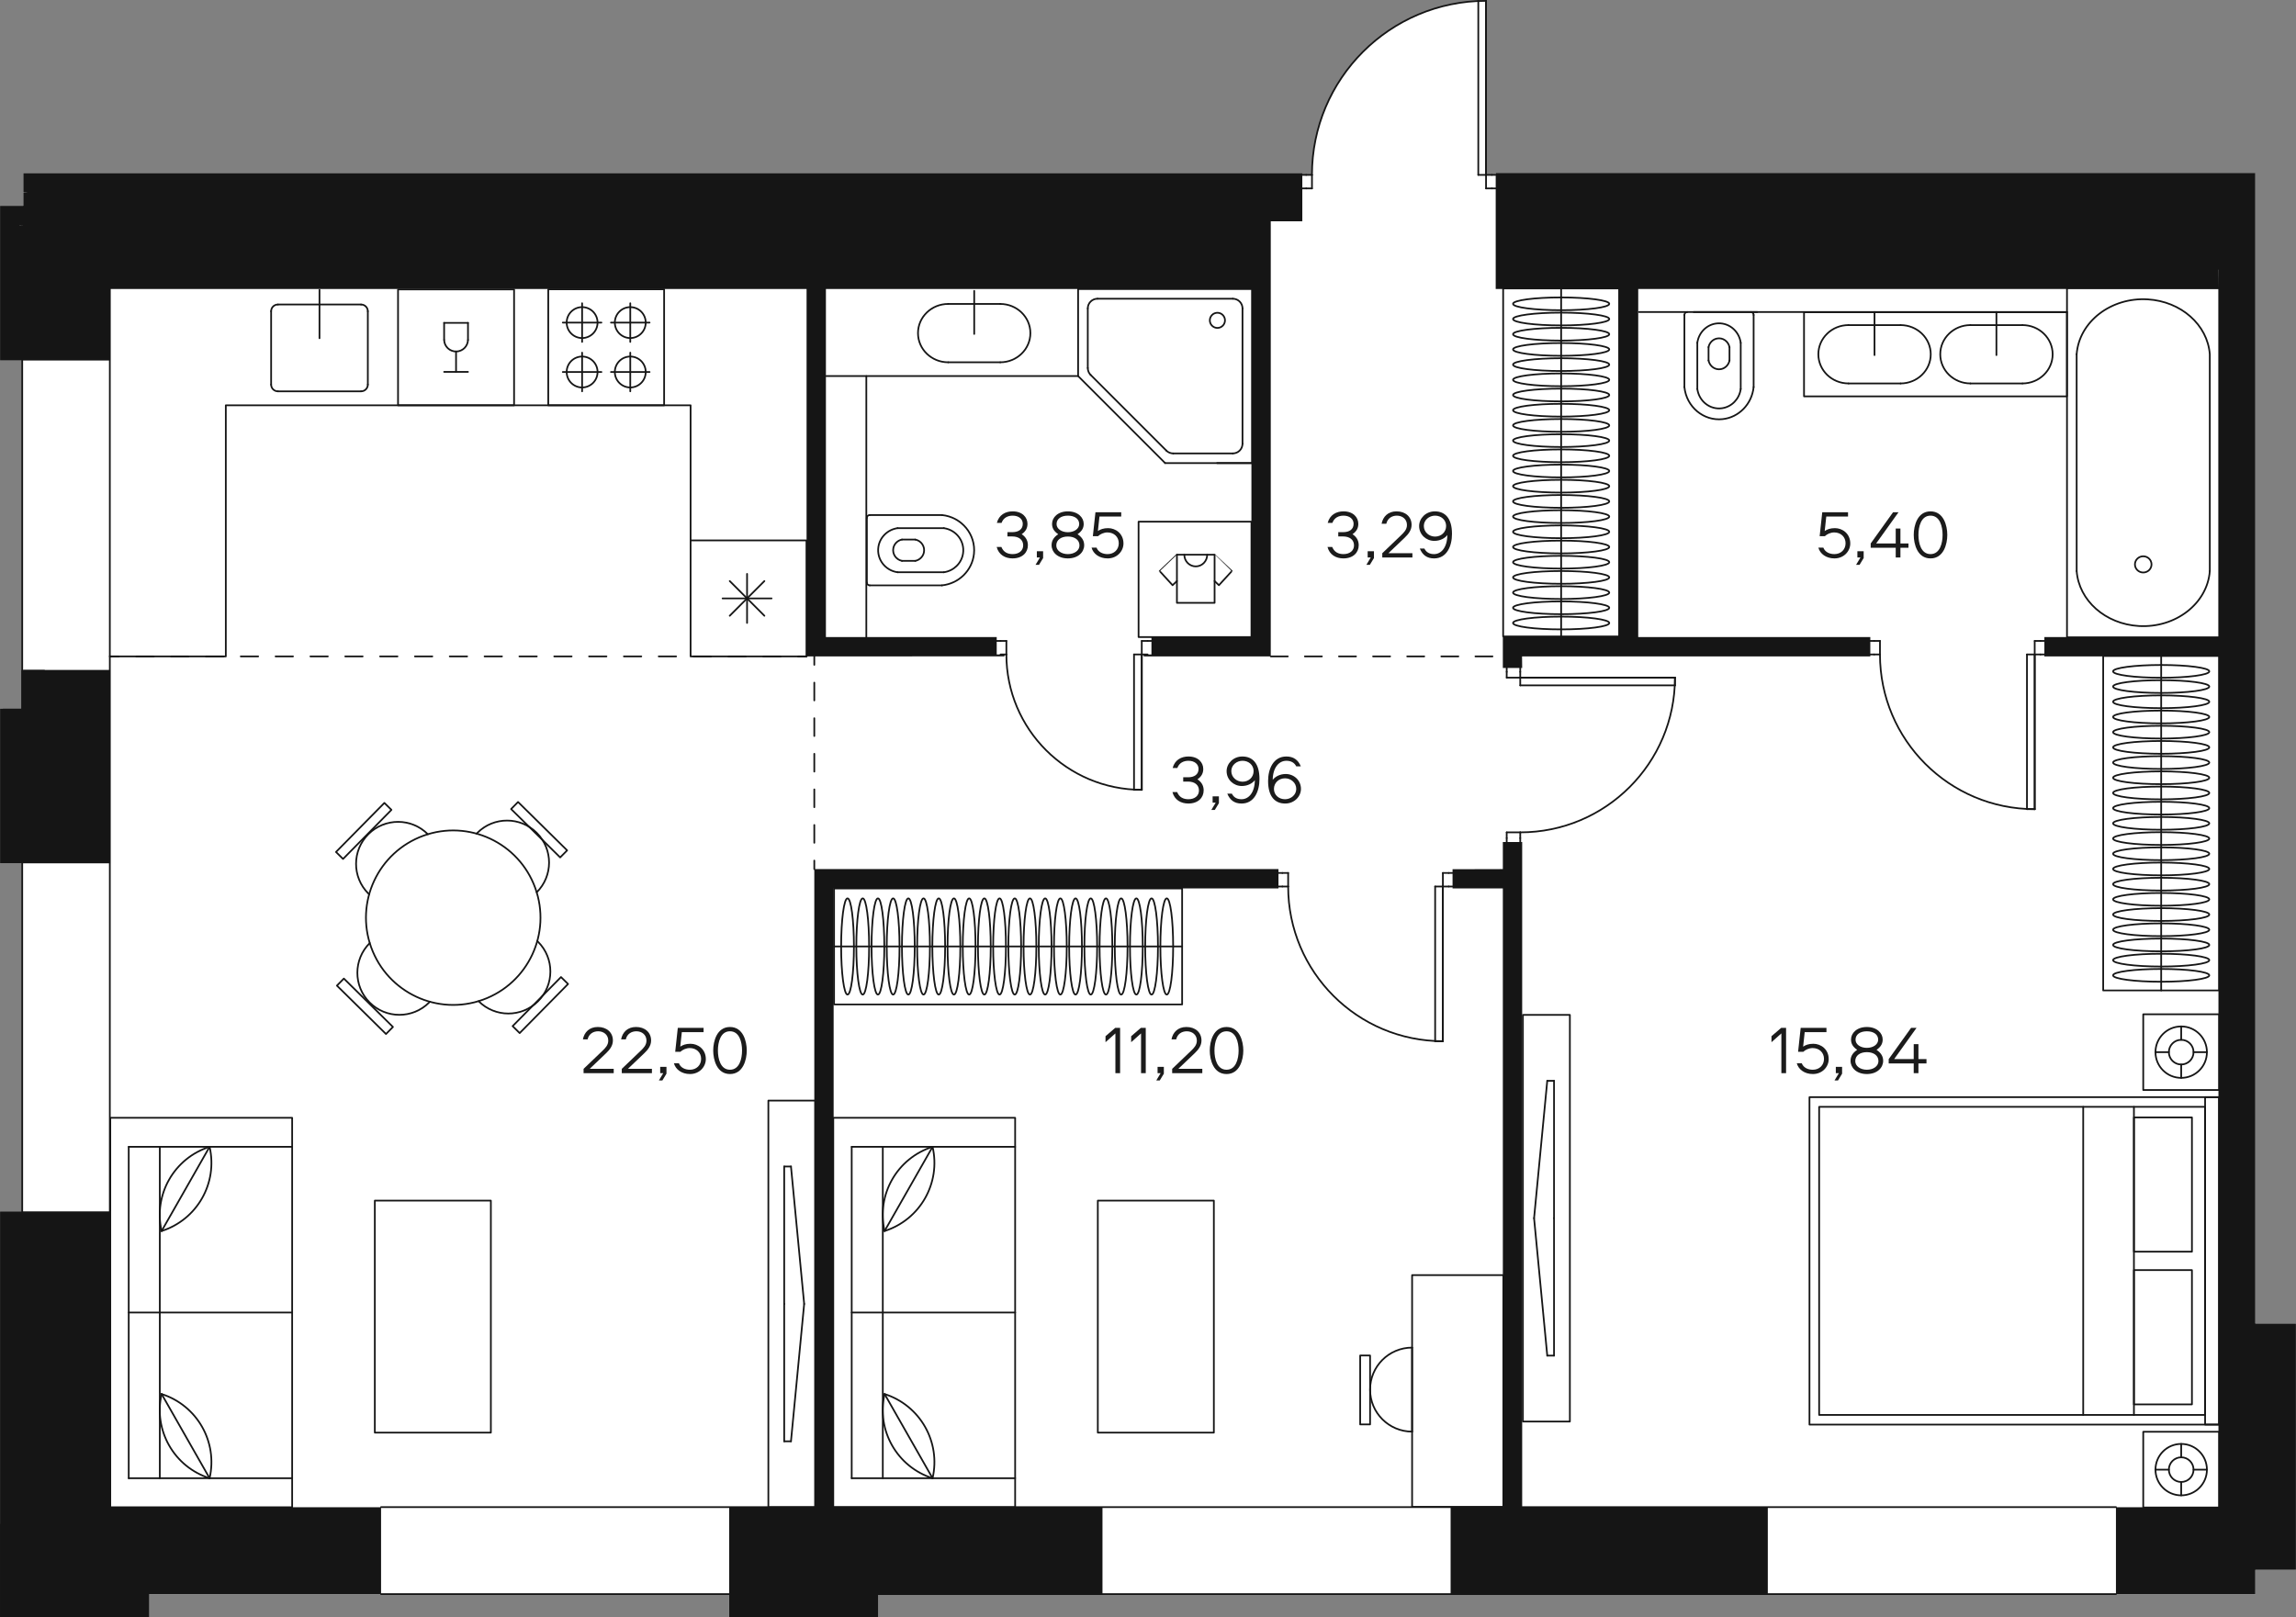 <?xml version="1.0" encoding="utf-8"?>
<!-- Generator: Adobe Illustrator 22.0.0, SVG Export Plug-In . SVG Version: 6.00 Build 0)  -->
<svg version="1.1" id="Layer_1" xmlns="http://www.w3.org/2000/svg" xmlns:xlink="http://www.w3.org/1999/xlink" x="0px" y="0px"
	 width="807.66px" height="569.076px" viewBox="0 0 807.66 569.076" enable-background="new 0 0 807.66 569.076"
	 xml:space="preserve">
<rect x="0" y="0" width="807.66" height="569.076" fill="#808080" stroke="none"/>
<g id="fon">
	<path fill="#FFFFFF" d="M0.001,426.216v109.98v26.1v6.78h52.38v-8.16h81.66v-0.06H256.5v0.06v8.1v0.06h52.38v-8.16h78.96v-0.06
		H510.3v0.06h111.54v-0.06H744.3v0.06h49.08v-8.58h14.28v-86.7h-14.28V60.876h-13.02H526.14v0.66h-1.38h-2.04V0.275
		c-0.9,0-1.8,0-2.7,0.06c-32.52,1.44-58.5,28.26-58.5,61.2h-2.04h-1.38v-0.6H8.16v5.04v1.68h1.38l-1.38,0.12v4.62H0v54.18v0.24h7.8
		v108.9H7.5v13.62H1.02H0v46.2v8.22h7.8v122.46L0.001,426.216L0.001,426.216z"/>
</g>
<g id="mebel">
	<g>
		<g id="LWPOLYLINE_4355_">
			
				<rect x="739.837" y="230.805" fill="none" stroke="#151515" stroke-width="0.6" stroke-linecap="round" stroke-linejoin="round" stroke-miterlimit="10" width="40.797" height="117.663"/>
		</g>
		<g id="LINE_12331_">
			
				<line fill="none" stroke="#151515" stroke-width="0.6" stroke-linecap="round" stroke-linejoin="round" stroke-miterlimit="10" x1="760.237" y1="230.805" x2="760.237" y2="348.468"/>
		</g>
		<g id="ELLIPSE_8008_">
			
				<path fill="none" stroke="#151515" stroke-width="0.6" stroke-linecap="round" stroke-linejoin="round" stroke-miterlimit="10" d="
				M743.305,343.161c0,1.242,7.581,2.247,16.932,2.247s16.932-1.005,16.932-2.247s-7.581-2.247-16.932-2.247
				S743.305,341.919,743.305,343.161L743.305,343.161z"/>
		</g>
		<g id="ELLIPSE_8007_">
			
				<path fill="none" stroke="#151515" stroke-width="0.6" stroke-linecap="round" stroke-linejoin="round" stroke-miterlimit="10" d="
				M743.305,337.812c0,1.242,7.581,2.247,16.932,2.247s16.932-1.005,16.932-2.247s-7.581-2.247-16.932-2.247
				S743.305,336.573,743.305,337.812L743.305,337.812z"/>
		</g>
		<g id="ELLIPSE_8006_">
			
				<path fill="none" stroke="#151515" stroke-width="0.6" stroke-linecap="round" stroke-linejoin="round" stroke-miterlimit="10" d="
				M743.305,332.466c0,1.242,7.581,2.247,16.932,2.247s16.932-1.005,16.932-2.247s-7.581-2.247-16.932-2.247
				S743.305,331.224,743.305,332.466L743.305,332.466z"/>
		</g>
		<g id="ELLIPSE_8005_">
			
				<path fill="none" stroke="#151515" stroke-width="0.6" stroke-linecap="round" stroke-linejoin="round" stroke-miterlimit="10" d="
				M743.305,327.117c0,1.242,7.581,2.247,16.932,2.247s16.932-1.005,16.932-2.247s-7.581-2.247-16.932-2.247
				S743.305,325.878,743.305,327.117L743.305,327.117z"/>
		</g>
		<g id="ELLIPSE_8004_">
			
				<path fill="none" stroke="#151515" stroke-width="0.6" stroke-linecap="round" stroke-linejoin="round" stroke-miterlimit="10" d="
				M743.305,321.771c0,1.242,7.581,2.247,16.932,2.247s16.932-1.005,16.932-2.247s-7.581-2.247-16.932-2.247
				S743.305,320.529,743.305,321.771L743.305,321.771z"/>
		</g>
		<g id="ELLIPSE_8003_">
			
				<path fill="none" stroke="#151515" stroke-width="0.6" stroke-linecap="round" stroke-linejoin="round" stroke-miterlimit="10" d="
				M743.305,316.422c0,1.242,7.581,2.247,16.932,2.247s16.932-1.005,16.932-2.247s-7.581-2.247-16.932-2.247
				S743.305,315.183,743.305,316.422L743.305,316.422z"/>
		</g>
		<g id="ELLIPSE_8002_">
			
				<path fill="none" stroke="#151515" stroke-width="0.6" stroke-linecap="round" stroke-linejoin="round" stroke-miterlimit="10" d="
				M743.305,311.076c0,1.242,7.581,2.247,16.932,2.247s16.932-1.005,16.932-2.247s-7.581-2.247-16.932-2.247
				S743.305,309.834,743.305,311.076L743.305,311.076z"/>
		</g>
		<g id="ELLIPSE_8001_">
			
				<path fill="none" stroke="#151515" stroke-width="0.6" stroke-linecap="round" stroke-linejoin="round" stroke-miterlimit="10" d="
				M743.305,305.727c0,1.242,7.581,2.247,16.932,2.247s16.932-1.005,16.932-2.247s-7.581-2.247-16.932-2.247
				S743.305,304.488,743.305,305.727L743.305,305.727z"/>
		</g>
		<g id="ELLIPSE_8000_">
			
				<path fill="none" stroke="#151515" stroke-width="0.6" stroke-linecap="round" stroke-linejoin="round" stroke-miterlimit="10" d="
				M743.305,300.381c0,1.242,7.581,2.247,16.932,2.247s16.932-1.005,16.932-2.247s-7.581-2.247-16.932-2.247
				S743.305,299.139,743.305,300.381L743.305,300.381z"/>
		</g>
		<g id="ELLIPSE_7999_">
			
				<path fill="none" stroke="#151515" stroke-width="0.6" stroke-linecap="round" stroke-linejoin="round" stroke-miterlimit="10" d="
				M743.305,295.035c0,1.242,7.581,2.247,16.932,2.247s16.932-1.005,16.932-2.247s-7.581-2.247-16.932-2.247
				S743.305,293.793,743.305,295.035L743.305,295.035z"/>
		</g>
		<g id="ELLIPSE_7998_">
			
				<path fill="none" stroke="#151515" stroke-width="0.6" stroke-linecap="round" stroke-linejoin="round" stroke-miterlimit="10" d="
				M743.305,289.686c0,1.242,7.581,2.247,16.932,2.247s16.932-1.005,16.932-2.247s-7.581-2.247-16.932-2.247
				S743.305,288.444,743.305,289.686L743.305,289.686z"/>
		</g>
		<g id="ELLIPSE_7997_">
			
				<path fill="none" stroke="#151515" stroke-width="0.6" stroke-linecap="round" stroke-linejoin="round" stroke-miterlimit="10" d="
				M743.305,284.337c0,1.242,7.581,2.247,16.932,2.247s16.932-1.005,16.932-2.247s-7.581-2.247-16.932-2.247
				S743.305,283.098,743.305,284.337L743.305,284.337z"/>
		</g>
		<g id="ELLIPSE_7996_">
			
				<path fill="none" stroke="#151515" stroke-width="0.6" stroke-linecap="round" stroke-linejoin="round" stroke-miterlimit="10" d="
				M743.305,278.991c0,1.242,7.581,2.247,16.932,2.247s16.932-1.005,16.932-2.247s-7.581-2.247-16.932-2.247
				S743.305,277.749,743.305,278.991L743.305,278.991z"/>
		</g>
		<g id="ELLIPSE_7995_">
			
				<path fill="none" stroke="#151515" stroke-width="0.6" stroke-linecap="round" stroke-linejoin="round" stroke-miterlimit="10" d="
				M743.305,273.645c0,1.242,7.581,2.247,16.932,2.247s16.932-1.005,16.932-2.247s-7.581-2.247-16.932-2.247
				S743.305,272.403,743.305,273.645L743.305,273.645z"/>
		</g>
		<g id="ELLIPSE_7994_">
			
				<path fill="none" stroke="#151515" stroke-width="0.6" stroke-linecap="round" stroke-linejoin="round" stroke-miterlimit="10" d="
				M743.305,268.296c0,1.242,7.581,2.247,16.932,2.247s16.932-1.005,16.932-2.247s-7.581-2.247-16.932-2.247
				S743.305,267.054,743.305,268.296L743.305,268.296z"/>
		</g>
		<g id="ELLIPSE_7993_">
			
				<path fill="none" stroke="#151515" stroke-width="0.6" stroke-linecap="round" stroke-linejoin="round" stroke-miterlimit="10" d="
				M743.305,262.95c0,1.242,7.581,2.247,16.932,2.247s16.932-1.005,16.932-2.247s-7.581-2.247-16.932-2.247
				S743.305,261.708,743.305,262.95L743.305,262.95z"/>
		</g>
		<g id="ELLIPSE_7992_">
			
				<path fill="none" stroke="#151515" stroke-width="0.6" stroke-linecap="round" stroke-linejoin="round" stroke-miterlimit="10" d="
				M743.305,257.601c0,1.242,7.581,2.247,16.932,2.247s16.932-1.005,16.932-2.247s-7.581-2.247-16.932-2.247
				S743.305,256.359,743.305,257.601L743.305,257.601z"/>
		</g>
		<g id="ELLIPSE_7991_">
			
				<path fill="none" stroke="#151515" stroke-width="0.6" stroke-linecap="round" stroke-linejoin="round" stroke-miterlimit="10" d="
				M743.305,252.255c0,1.242,7.581,2.247,16.932,2.247s16.932-1.005,16.932-2.247c0-1.242-7.581-2.247-16.932-2.247
				S743.305,251.013,743.305,252.255L743.305,252.255z"/>
		</g>
		<g id="ELLIPSE_7990_">
			
				<path fill="none" stroke="#151515" stroke-width="0.6" stroke-linecap="round" stroke-linejoin="round" stroke-miterlimit="10" d="
				M743.305,246.906c0,1.242,7.581,2.247,16.932,2.247s16.932-1.005,16.932-2.247c0-1.242-7.581-2.247-16.932-2.247
				S743.305,245.664,743.305,246.906L743.305,246.906z"/>
		</g>
		<g id="ELLIPSE_7989_">
			
				<path fill="none" stroke="#151515" stroke-width="0.6" stroke-linecap="round" stroke-linejoin="round" stroke-miterlimit="10" d="
				M743.305,241.56c0,1.242,7.581,2.247,16.932,2.247s16.932-1.005,16.932-2.247c0-1.242-7.581-2.247-16.932-2.247
				S743.305,240.318,743.305,241.56L743.305,241.56z"/>
		</g>
		<g id="ELLIPSE_7988_">
			
				<path fill="none" stroke="#151515" stroke-width="0.6" stroke-linecap="round" stroke-linejoin="round" stroke-miterlimit="10" d="
				M743.305,236.211c0,1.242,7.581,2.247,16.932,2.247s16.932-1.005,16.932-2.247s-7.581-2.247-16.932-2.247
				S743.305,234.969,743.305,236.211L743.305,236.211z"/>
		</g>
	</g>
	<g>
		<g id="LWPOLYLINE_4354_">
			
				<rect x="535.705" y="357.072" fill="none" stroke="#151515" stroke-width="0.6" stroke-linecap="round" stroke-linejoin="round" stroke-miterlimit="10" width="16.527" height="143.073"/>
		</g>
		<g id="LINE_12330_">
			
				<line fill="none" stroke="#151515" stroke-width="0.6" stroke-linecap="round" stroke-linejoin="round" stroke-miterlimit="10" x1="546.661" y1="428.607" x2="546.661" y2="476.955"/>
		</g>
		<g id="LINE_12329_">
			
				<line fill="none" stroke="#151515" stroke-width="0.6" stroke-linecap="round" stroke-linejoin="round" stroke-miterlimit="10" x1="546.661" y1="476.955" x2="544.278" y2="476.955"/>
		</g>
		<g id="LINE_12328_">
			
				<line fill="none" stroke="#151515" stroke-width="0.6" stroke-linecap="round" stroke-linejoin="round" stroke-miterlimit="10" x1="544.278" y1="476.955" x2="539.637" y2="428.607"/>
		</g>
		<g id="LINE_12327_">
			
				<line fill="none" stroke="#151515" stroke-width="0.6" stroke-linecap="round" stroke-linejoin="round" stroke-miterlimit="10" x1="546.661" y1="428.607" x2="546.661" y2="380.262"/>
		</g>
		<g id="LINE_12326_">
			
				<line fill="none" stroke="#151515" stroke-width="0.6" stroke-linecap="round" stroke-linejoin="round" stroke-miterlimit="10" x1="546.661" y1="380.262" x2="544.278" y2="380.262"/>
		</g>
		<g id="LINE_12325_">
			
				<line fill="none" stroke="#151515" stroke-width="0.6" stroke-linecap="round" stroke-linejoin="round" stroke-miterlimit="10" x1="544.278" y1="380.262" x2="539.637" y2="428.607"/>
		</g>
	</g>
	<g>
		<g id="LWPOLYLINE_4353_">
			
				<rect x="636.517" y="386.028" fill="none" stroke="#151515" stroke-width="0.6" stroke-linecap="round" stroke-linejoin="round" stroke-miterlimit="10" width="144.117" height="115.2"/>
		</g>
		<g id="LWPOLYLINE_4352_">
			
				<rect x="639.918" y="389.43" fill="none" stroke="#151515" stroke-width="0.6" stroke-linecap="round" stroke-linejoin="round" stroke-miterlimit="10" width="135.768" height="108.396"/>
		</g>
		<g id="LWPOLYLINE_4351_">
			
				<rect x="775.686" y="386.028" fill="none" stroke="#151515" stroke-width="0.6" stroke-linecap="round" stroke-linejoin="round" stroke-miterlimit="10" width="4.947" height="115.2"/>
		</g>
		<g id="LINE_12324_">
			
				<line fill="none" stroke="#151515" stroke-width="0.6" stroke-linecap="round" stroke-linejoin="round" stroke-miterlimit="10" x1="732.807" y1="389.43" x2="732.807" y2="497.826"/>
		</g>
		<g id="LINE_12323_">
			
				<line fill="none" stroke="#151515" stroke-width="0.6" stroke-linecap="round" stroke-linejoin="round" stroke-miterlimit="10" x1="750.649" y1="497.826" x2="750.649" y2="389.43"/>
		</g>
		<g id="LWPOLYLINE_4350_">
			
				<rect x="750.649" y="393.147" fill="none" stroke="#151515" stroke-width="0.6" stroke-linecap="round" stroke-linejoin="round" stroke-miterlimit="10" width="20.406" height="47.241"/>
		</g>
		<g id="LWPOLYLINE_4349_">
			
				<rect x="750.649" y="446.868" fill="none" stroke="#151515" stroke-width="0.6" stroke-linecap="round" stroke-linejoin="round" stroke-miterlimit="10" width="20.406" height="47.241"/>
		</g>
		<g id="LWPOLYLINE_4348_">
			
				<rect x="753.922" y="356.865" fill="none" stroke="#151515" stroke-width="0.6" stroke-linecap="round" stroke-linejoin="round" stroke-miterlimit="10" width="26.712" height="26.637"/>
		</g>
		<g id="CIRCLE_655_">
			
				<path fill="none" stroke="#151515" stroke-width="0.6" stroke-linecap="round" stroke-linejoin="round" stroke-miterlimit="10" d="
				M776.325,370.185c0,4.998-4.05,9.048-9.048,9.048s-9.048-4.05-9.048-9.048s4.05-9.048,9.048-9.048
				S776.325,365.187,776.325,370.185L776.325,370.185z"/>
		</g>
		<g id="CIRCLE_654_">
			
				<path fill="none" stroke="#151515" stroke-width="0.6" stroke-linecap="round" stroke-linejoin="round" stroke-miterlimit="10" d="
				M771.621,370.185c0,2.397-1.944,4.341-4.341,4.341s-4.341-1.944-4.341-4.341s1.944-4.341,4.341-4.341
				S771.621,367.788,771.621,370.185L771.621,370.185z"/>
		</g>
		<g id="LINE_12322_">
			
				<line fill="none" stroke="#151515" stroke-width="0.6" stroke-linecap="round" stroke-linejoin="round" stroke-miterlimit="10" x1="767.277" y1="361.137" x2="767.277" y2="365.844"/>
		</g>
		<g id="LINE_12321_">
			
				<line fill="none" stroke="#151515" stroke-width="0.6" stroke-linecap="round" stroke-linejoin="round" stroke-miterlimit="10" x1="767.277" y1="374.526" x2="767.277" y2="379.233"/>
		</g>
		<g id="LINE_12320_">
			
				<line fill="none" stroke="#151515" stroke-width="0.6" stroke-linecap="round" stroke-linejoin="round" stroke-miterlimit="10" x1="776.325" y1="370.185" x2="771.621" y2="370.185"/>
		</g>
		<g id="LINE_12319_">
			
				<line fill="none" stroke="#151515" stroke-width="0.6" stroke-linecap="round" stroke-linejoin="round" stroke-miterlimit="10" x1="762.936" y1="370.185" x2="758.229" y2="370.185"/>
		</g>
		<g id="LWPOLYLINE_4347_">
			
				<rect x="753.922" y="503.751" fill="none" stroke="#151515" stroke-width="0.6" stroke-linecap="round" stroke-linejoin="round" stroke-miterlimit="10" width="26.712" height="26.637"/>
		</g>
		<g id="CIRCLE_653_">
			
				<path fill="none" stroke="#151515" stroke-width="0.6" stroke-linecap="round" stroke-linejoin="round" stroke-miterlimit="10" d="
				M776.325,517.071c0,4.998-4.05,9.048-9.048,9.048s-9.048-4.05-9.048-9.048s4.05-9.048,9.048-9.048
				S776.325,512.073,776.325,517.071L776.325,517.071z"/>
		</g>
		<g id="CIRCLE_652_">
			
				<path fill="none" stroke="#151515" stroke-width="0.6" stroke-linecap="round" stroke-linejoin="round" stroke-miterlimit="10" d="
				M771.621,517.071c0,2.397-1.944,4.341-4.341,4.341s-4.341-1.944-4.341-4.341s1.944-4.341,4.341-4.341
				S771.621,514.671,771.621,517.071L771.621,517.071z"/>
		</g>
		<g id="LINE_12318_">
			
				<line fill="none" stroke="#151515" stroke-width="0.6" stroke-linecap="round" stroke-linejoin="round" stroke-miterlimit="10" x1="767.277" y1="526.119" x2="767.277" y2="521.412"/>
		</g>
		<g id="LINE_12317_">
			
				<line fill="none" stroke="#151515" stroke-width="0.6" stroke-linecap="round" stroke-linejoin="round" stroke-miterlimit="10" x1="767.277" y1="512.727" x2="767.277" y2="508.023"/>
		</g>
		<g id="LINE_12316_">
			
				<line fill="none" stroke="#151515" stroke-width="0.6" stroke-linecap="round" stroke-linejoin="round" stroke-miterlimit="10" x1="776.325" y1="517.071" x2="771.621" y2="517.071"/>
		</g>
		<g id="LINE_12315_">
			
				<line fill="none" stroke="#151515" stroke-width="0.6" stroke-linecap="round" stroke-linejoin="round" stroke-miterlimit="10" x1="762.936" y1="517.071" x2="758.229" y2="517.071"/>
		</g>
	</g>
	<g>
		<g id="LWPOLYLINE_4346_">
			
				<rect x="528.76" y="101.49" fill="none" stroke="#151515" stroke-width="0.6" stroke-linecap="round" stroke-linejoin="round" stroke-miterlimit="10" width="40.797" height="122.439"/>
		</g>
		<g id="LINE_12314_">
			
				<line fill="none" stroke="#151515" stroke-width="0.6" stroke-linecap="round" stroke-linejoin="round" stroke-miterlimit="10" x1="549.16" y1="101.49" x2="549.16" y2="223.929"/>
		</g>
		<g id="ELLIPSE_7987_">
			
				<path fill="none" stroke="#151515" stroke-width="0.6" stroke-linecap="round" stroke-linejoin="round" stroke-miterlimit="10" d="
				M532.23,219.192c0,1.242,7.581,2.247,16.932,2.247s16.932-1.005,16.932-2.247s-7.581-2.247-16.932-2.247
				C539.808,216.945,532.23,217.95,532.23,219.192L532.23,219.192z"/>
		</g>
		<g id="ELLIPSE_7986_">
			
				<path fill="none" stroke="#151515" stroke-width="0.6" stroke-linecap="round" stroke-linejoin="round" stroke-miterlimit="10" d="
				M532.23,213.843c0,1.242,7.581,2.247,16.932,2.247s16.932-1.005,16.932-2.247s-7.581-2.247-16.932-2.247
				C539.808,211.596,532.23,212.604,532.23,213.843L532.23,213.843z"/>
		</g>
		<g id="ELLIPSE_7985_">
			
				<path fill="none" stroke="#151515" stroke-width="0.6" stroke-linecap="round" stroke-linejoin="round" stroke-miterlimit="10" d="
				M532.23,208.497c0,1.242,7.581,2.247,16.932,2.247s16.932-1.005,16.932-2.247c0-1.242-7.581-2.247-16.932-2.247
				C539.808,206.25,532.23,207.255,532.23,208.497L532.23,208.497z"/>
		</g>
		<g id="ELLIPSE_7984_">
			
				<path fill="none" stroke="#151515" stroke-width="0.6" stroke-linecap="round" stroke-linejoin="round" stroke-miterlimit="10" d="
				M532.23,203.148c0,1.242,7.581,2.247,16.932,2.247s16.932-1.005,16.932-2.247c0-1.242-7.581-2.247-16.932-2.247
				C539.808,200.901,532.23,201.909,532.23,203.148L532.23,203.148z"/>
		</g>
		<g id="ELLIPSE_7983_">
			
				<path fill="none" stroke="#151515" stroke-width="0.6" stroke-linecap="round" stroke-linejoin="round" stroke-miterlimit="10" d="
				M532.23,197.802c0,1.242,7.581,2.247,16.932,2.247s16.932-1.005,16.932-2.247c0-1.242-7.581-2.247-16.932-2.247
				C539.808,195.555,532.23,196.56,532.23,197.802L532.23,197.802z"/>
		</g>
		<g id="ELLIPSE_7982_">
			
				<path fill="none" stroke="#151515" stroke-width="0.6" stroke-linecap="round" stroke-linejoin="round" stroke-miterlimit="10" d="
				M532.23,192.453c0,1.242,7.581,2.247,16.932,2.247s16.932-1.005,16.932-2.247c0-1.242-7.581-2.247-16.932-2.247
				C539.808,190.206,532.23,191.214,532.23,192.453L532.23,192.453z"/>
		</g>
		<g id="ELLIPSE_7981_">
			
				<path fill="none" stroke="#151515" stroke-width="0.6" stroke-linecap="round" stroke-linejoin="round" stroke-miterlimit="10" d="
				M532.23,187.107c0,1.242,7.581,2.247,16.932,2.247s16.932-1.005,16.932-2.247s-7.581-2.247-16.932-2.247
				C539.808,184.86,532.23,185.865,532.23,187.107L532.23,187.107z"/>
		</g>
		<g id="ELLIPSE_7980_">
			
				<path fill="none" stroke="#151515" stroke-width="0.6" stroke-linecap="round" stroke-linejoin="round" stroke-miterlimit="10" d="
				M532.23,181.758c0,1.242,7.581,2.247,16.932,2.247s16.932-1.005,16.932-2.247s-7.581-2.247-16.932-2.247
				C539.808,179.511,532.23,180.519,532.23,181.758L532.23,181.758z"/>
		</g>
		<g id="ELLIPSE_7979_">
			
				<path fill="none" stroke="#151515" stroke-width="0.6" stroke-linecap="round" stroke-linejoin="round" stroke-miterlimit="10" d="
				M532.23,176.412c0,1.242,7.581,2.247,16.932,2.247s16.932-1.005,16.932-2.247s-7.581-2.247-16.932-2.247
				C539.808,174.165,532.23,175.17,532.23,176.412L532.23,176.412z"/>
		</g>
		<g id="ELLIPSE_7978_">
			
				<path fill="none" stroke="#151515" stroke-width="0.6" stroke-linecap="round" stroke-linejoin="round" stroke-miterlimit="10" d="
				M532.23,171.063c0,1.242,7.581,2.247,16.932,2.247s16.932-1.005,16.932-2.247s-7.581-2.247-16.932-2.247
				C539.808,168.816,532.23,169.824,532.23,171.063L532.23,171.063z"/>
		</g>
		<g id="ELLIPSE_7977_">
			
				<path fill="none" stroke="#151515" stroke-width="0.6" stroke-linecap="round" stroke-linejoin="round" stroke-miterlimit="10" d="
				M532.23,165.717c0,1.242,7.581,2.247,16.932,2.247s16.932-1.005,16.932-2.247c0-1.242-7.581-2.247-16.932-2.247
				C539.808,163.47,532.23,164.475,532.23,165.717L532.23,165.717z"/>
		</g>
		<g id="ELLIPSE_7976_">
			
				<path fill="none" stroke="#151515" stroke-width="0.6" stroke-linecap="round" stroke-linejoin="round" stroke-miterlimit="10" d="
				M532.23,160.368c0,1.242,7.581,2.247,16.932,2.247s16.932-1.005,16.932-2.247c0-1.242-7.581-2.247-16.932-2.247
				C539.808,158.121,532.23,159.129,532.23,160.368L532.23,160.368z"/>
		</g>
		<g id="ELLIPSE_7975_">
			
				<path fill="none" stroke="#151515" stroke-width="0.6" stroke-linecap="round" stroke-linejoin="round" stroke-miterlimit="10" d="
				M532.23,155.022c0,1.242,7.581,2.247,16.932,2.247s16.932-1.005,16.932-2.247c0-1.242-7.581-2.247-16.932-2.247
				C539.808,152.775,532.23,153.78,532.23,155.022L532.23,155.022z"/>
		</g>
		<g id="ELLIPSE_7974_">
			
				<path fill="none" stroke="#151515" stroke-width="0.6" stroke-linecap="round" stroke-linejoin="round" stroke-miterlimit="10" d="
				M532.23,149.673c0,1.242,7.581,2.247,16.932,2.247s16.932-1.005,16.932-2.247c0-1.242-7.581-2.247-16.932-2.247
				C539.808,147.426,532.23,148.434,532.23,149.673L532.23,149.673z"/>
		</g>
		<g id="ELLIPSE_7973_">
			
				<path fill="none" stroke="#151515" stroke-width="0.6" stroke-linecap="round" stroke-linejoin="round" stroke-miterlimit="10" d="
				M532.23,144.327c0,1.242,7.581,2.247,16.932,2.247s16.932-1.005,16.932-2.247s-7.581-2.247-16.932-2.247
				C539.808,142.08,532.23,143.085,532.23,144.327L532.23,144.327z"/>
		</g>
		<g id="ELLIPSE_7972_">
			
				<path fill="none" stroke="#151515" stroke-width="0.6" stroke-linecap="round" stroke-linejoin="round" stroke-miterlimit="10" d="
				M532.23,138.978c0,1.242,7.581,2.247,16.932,2.247s16.932-1.005,16.932-2.247s-7.581-2.247-16.932-2.247
				C539.808,136.731,532.23,137.739,532.23,138.978L532.23,138.978z"/>
		</g>
		<g id="ELLIPSE_7971_">
			
				<path fill="none" stroke="#151515" stroke-width="0.6" stroke-linecap="round" stroke-linejoin="round" stroke-miterlimit="10" d="
				M532.23,133.632c0,1.242,7.581,2.247,16.932,2.247s16.932-1.005,16.932-2.247s-7.581-2.247-16.932-2.247
				C539.808,131.385,532.23,132.39,532.23,133.632L532.23,133.632z"/>
		</g>
		<g id="ELLIPSE_7970_">
			
				<path fill="none" stroke="#151515" stroke-width="0.6" stroke-linecap="round" stroke-linejoin="round" stroke-miterlimit="10" d="
				M532.23,128.286c0,1.242,7.581,2.247,16.932,2.247s16.932-1.005,16.932-2.247c0-1.242-7.581-2.247-16.932-2.247
				C539.808,126.036,532.23,127.044,532.23,128.286L532.23,128.286z"/>
		</g>
		<g id="ELLIPSE_7969_">
			
				<path fill="none" stroke="#151515" stroke-width="0.6" stroke-linecap="round" stroke-linejoin="round" stroke-miterlimit="10" d="
				M532.23,122.937c0,1.242,7.581,2.247,16.932,2.247s16.932-1.005,16.932-2.247c0-1.242-7.581-2.247-16.932-2.247
				C539.808,120.69,532.23,121.695,532.23,122.937L532.23,122.937z"/>
		</g>
		<g id="ELLIPSE_7968_">
			
				<path fill="none" stroke="#151515" stroke-width="0.6" stroke-linecap="round" stroke-linejoin="round" stroke-miterlimit="10" d="
				M532.23,117.588c0,1.242,7.581,2.247,16.932,2.247s16.932-1.005,16.932-2.247c0-1.242-7.581-2.247-16.932-2.247
				C539.808,115.341,532.23,116.349,532.23,117.588L532.23,117.588z"/>
		</g>
		<g id="ELLIPSE_7967_">
			
				<path fill="none" stroke="#151515" stroke-width="0.6" stroke-linecap="round" stroke-linejoin="round" stroke-miterlimit="10" d="
				M532.23,112.242c0,1.242,7.581,2.247,16.932,2.247s16.932-1.005,16.932-2.247c0-1.242-7.581-2.247-16.932-2.247
				C539.808,109.995,532.23,111,532.23,112.242L532.23,112.242z"/>
		</g>
		<g id="ELLIPSE_7966_">
			
				<path fill="none" stroke="#151515" stroke-width="0.6" stroke-linecap="round" stroke-linejoin="round" stroke-miterlimit="10" d="
				M532.23,106.896c0,1.242,7.581,2.247,16.932,2.247s16.932-1.005,16.932-2.247s-7.581-2.247-16.932-2.247
				C539.808,104.646,532.23,105.654,532.23,106.896L532.23,106.896z"/>
		</g>
	</g>
	<g id="CIRCLE_651_">
		
			<path fill="none" stroke="#151515" stroke-width="0.6" stroke-linecap="round" stroke-linejoin="round" stroke-miterlimit="10" d="
			M756.838,198.573c0,1.575-1.305,2.853-2.916,2.853s-2.916-1.278-2.919-2.853c0-1.575,1.305-2.853,2.916-2.853
			C755.533,195.72,756.838,196.998,756.838,198.573L756.838,198.573z"/>
	</g>
	<g id="LWPOLYLINE_4345_">
		
			<rect x="727.104" y="101.346" fill="none" stroke="#151515" stroke-width="0.6" stroke-linecap="round" stroke-linejoin="round" stroke-miterlimit="10" width="53.637" height="122.889"/>
	</g>
	<g id="ARC_2568_">
		
			<path fill="none" stroke="#151515" stroke-width="0.6" stroke-linecap="round" stroke-linejoin="round" stroke-miterlimit="10" d="
			M730.501,124.647c0.855-11.43,12.033-20.085,24.966-19.326c11.739,0.687,21.087,8.949,21.867,19.323l0.006,76.281"/>
	</g>
	<g id="LINE_12313_">
		
			<line fill="none" stroke="#151515" stroke-width="0.6" stroke-linecap="round" stroke-linejoin="round" stroke-miterlimit="10" x1="730.507" y1="200.931" x2="730.501" y2="124.647"/>
	</g>
	<g id="ARC_2567_">
		
			<path fill="none" stroke="#151515" stroke-width="0.6" stroke-linecap="round" stroke-linejoin="round" stroke-miterlimit="10" d="
			M777.337,200.928c-0.855,11.43-12.033,20.082-24.966,19.326c-11.739-0.687-21.087-8.949-21.864-19.323"/>
	</g>
	<g id="LINE_12312_">
		
			<line fill="none" stroke="#151515" stroke-width="0.6" stroke-linecap="round" stroke-linejoin="round" stroke-miterlimit="10" x1="616.872" y1="136.191" x2="616.872" y2="110.796"/>
	</g>
	<g id="LINE_12311_">
		
			<line fill="none" stroke="#151515" stroke-width="0.6" stroke-linecap="round" stroke-linejoin="round" stroke-miterlimit="10" x1="592.525" y1="136.191" x2="592.525" y2="110.796"/>
	</g>
	<g id="LINE_12310_">
		
			<line fill="none" stroke="#151515" stroke-width="0.6" stroke-linecap="round" stroke-linejoin="round" stroke-miterlimit="10" x1="595.774" y1="109.776" x2="618.148" y2="109.776"/>
	</g>
	<g id="ARC_2566_">
		
			<path fill="none" stroke="#151515" stroke-width="0.6" stroke-linecap="round" stroke-linejoin="round" stroke-miterlimit="10" d="
			M593.514,109.776c-0.546,0-0.987,0.456-0.987,1.02"/>
	</g>
	<g id="ARC_2565_">
		
			<path fill="none" stroke="#151515" stroke-width="0.6" stroke-linecap="round" stroke-linejoin="round" stroke-miterlimit="10" d="
			M616.872,110.796c0-0.564-0.441-1.02-0.987-1.02"/>
	</g>
	<g id="ARC_2564_">
		
			<path fill="none" stroke="#151515" stroke-width="0.6" stroke-linecap="round" stroke-linejoin="round" stroke-miterlimit="10" d="
			M592.525,136.191c0.699,6.951,6.717,12,13.44,11.277c5.757-0.621,10.305-5.325,10.905-11.277"/>
	</g>
	<g id="LINE_12309_">
		
			<line fill="none" stroke="#151515" stroke-width="0.6" stroke-linecap="round" stroke-linejoin="round" stroke-miterlimit="10" x1="612.331" y1="120.588" x2="612.331" y2="136.872"/>
	</g>
	<g id="LINE_12308_">
		
			<line fill="none" stroke="#151515" stroke-width="0.6" stroke-linecap="round" stroke-linejoin="round" stroke-miterlimit="10" x1="608.383" y1="122.133" x2="608.383" y2="126.837"/>
	</g>
	<g id="LINE_12307_">
		
			<line fill="none" stroke="#151515" stroke-width="0.6" stroke-linecap="round" stroke-linejoin="round" stroke-miterlimit="10" x1="597.067" y1="120.588" x2="597.067" y2="136.872"/>
	</g>
	<g id="LINE_12306_">
		
			<line fill="none" stroke="#151515" stroke-width="0.6" stroke-linecap="round" stroke-linejoin="round" stroke-miterlimit="10" x1="601.014" y1="122.133" x2="601.014" y2="126.837"/>
	</g>
	<g id="ARC_2563_">
		
			<path fill="none" stroke="#151515" stroke-width="0.6" stroke-linecap="round" stroke-linejoin="round" stroke-miterlimit="10" d="
			M597.067,136.872c0.609,4.359,4.518,7.383,8.733,6.753c3.384-0.504,6.045-3.255,6.531-6.753"/>
	</g>
	<g id="LINE_12305_">
		
			<line fill="none" stroke="#151515" stroke-width="0.6" stroke-linecap="round" stroke-linejoin="round" stroke-miterlimit="10" x1="576.541" y1="109.776" x2="727.096" y2="109.776"/>
	</g>
	<g id="ARC_2562_">
		
			<path fill="none" stroke="#151515" stroke-width="0.6" stroke-linecap="round" stroke-linejoin="round" stroke-miterlimit="10" d="
			M612.331,120.588c-0.609-4.359-4.518-7.383-8.733-6.753c-3.384,0.504-6.045,3.255-6.531,6.753"/>
	</g>
	<g id="ARC_2561_">
		
			<path fill="none" stroke="#151515" stroke-width="0.6" stroke-linecap="round" stroke-linejoin="round" stroke-miterlimit="10" d="
			M608.383,122.133c-0.423-2.103-2.418-3.456-4.452-3.018c-1.467,0.315-2.613,1.5-2.919,3.018"/>
	</g>
	<g id="ARC_2560_">
		
			<path fill="none" stroke="#151515" stroke-width="0.6" stroke-linecap="round" stroke-linejoin="round" stroke-miterlimit="10" d="
			M601.014,126.837c0.423,2.103,2.418,3.456,4.452,3.018c1.467-0.315,2.613-1.5,2.919-3.018"/>
	</g>
	<g id="LWPOLYLINE_4344_">
		
			<rect x="400.516" y="183.543" fill="none" stroke="#151515" stroke-width="0.6" stroke-linecap="round" stroke-linejoin="round" stroke-miterlimit="10" width="39.702" height="40.593"/>
	</g>
	<g id="LWPOLYLINE_4343_">
		
			<rect x="414.004" y="195.162" fill="none" stroke="#151515" stroke-width="0.6" stroke-linecap="round" stroke-linejoin="round" stroke-miterlimit="10" width="13.251" height="16.944"/>
	</g>
	<g id="ARC_2559_">
		
			<path fill="none" stroke="#151515" stroke-width="0.6" stroke-linecap="round" stroke-linejoin="round" stroke-miterlimit="10" d="
			M416.602,195.162c0,2.274,1.803,4.116,4.026,4.116s4.026-1.842,4.026-4.116"/>
	</g>
	<g id="LWPOLYLINE_4342_">
		
			<path fill="none" stroke="#151515" stroke-width="0.6" stroke-linecap="round" stroke-linejoin="round" stroke-miterlimit="10" d="
			M427.213,195.162c0.021-0.021,6.093,5.79,6.093,5.79l-4.527,4.947l-1.524-1.458"/>
	</g>
	<g id="LWPOLYLINE_4341_">
		
			<path fill="none" stroke="#151515" stroke-width="0.6" stroke-linecap="round" stroke-linejoin="round" stroke-miterlimit="10" d="
			M414.045,195.162c-0.021-0.021-6.093,5.79-6.093,5.79l4.527,4.947l1.524-1.458"/>
	</g>
	<g>
		<g id="LWPOLYLINE_4340_">
			
				<rect x="634.597" y="109.842" fill="none" stroke="#151515" stroke-width="0.6" stroke-linecap="round" stroke-linejoin="round" stroke-miterlimit="10" width="92.499" height="29.61"/>
		</g>
		<g id="LINE_12304_">
			
				<line fill="none" stroke="#151515" stroke-width="0.6" stroke-linecap="round" stroke-linejoin="round" stroke-miterlimit="10" x1="650.251" y1="134.904" x2="668.542" y2="134.904"/>
		</g>
		<g id="LINE_12303_">
			
				<line fill="none" stroke="#151515" stroke-width="0.6" stroke-linecap="round" stroke-linejoin="round" stroke-miterlimit="10" x1="650.229" y1="114.378" x2="668.563" y2="114.378"/>
		</g>
		<g id="ARC_2558_">
			
				<path fill="none" stroke="#151515" stroke-width="0.6" stroke-linecap="round" stroke-linejoin="round" stroke-miterlimit="10" d="
				M668.563,114.378c5.862,0,10.611,4.596,10.611,10.263c0,5.67-4.752,10.263-10.611,10.263"/>
		</g>
		<g id="ARC_2557_">
			
				<path fill="none" stroke="#151515" stroke-width="0.6" stroke-linecap="round" stroke-linejoin="round" stroke-miterlimit="10" d="
				M650.251,134.904c-5.862,0-10.611-4.596-10.611-10.263c0-5.67,4.752-10.263,10.611-10.263"/>
		</g>
		<g id="LWPOLYLINE_4339_">
			
				<line fill="none" stroke="#151515" stroke-width="0.6" stroke-linecap="round" stroke-linejoin="round" stroke-miterlimit="10" x1="659.398" y1="109.776" x2="659.398" y2="124.938"/>
		</g>
		<g id="LINE_12302_">
			
				<line fill="none" stroke="#151515" stroke-width="0.6" stroke-linecap="round" stroke-linejoin="round" stroke-miterlimit="10" x1="693.133" y1="134.904" x2="711.424" y2="134.904"/>
		</g>
		<g id="LINE_12301_">
			
				<line fill="none" stroke="#151515" stroke-width="0.6" stroke-linecap="round" stroke-linejoin="round" stroke-miterlimit="10" x1="693.112" y1="114.378" x2="711.445" y2="114.378"/>
		</g>
		<g id="ARC_2556_">
			
				<path fill="none" stroke="#151515" stroke-width="0.6" stroke-linecap="round" stroke-linejoin="round" stroke-miterlimit="10" d="
				M711.445,114.378c5.862,0,10.611,4.596,10.611,10.263s-4.752,10.263-10.611,10.263"/>
		</g>
		<g id="ARC_2555_">
			
				<path fill="none" stroke="#151515" stroke-width="0.6" stroke-linecap="round" stroke-linejoin="round" stroke-miterlimit="10" d="
				M693.13,134.904c-5.862,0-10.611-4.596-10.611-10.263s4.752-10.263,10.611-10.263"/>
		</g>
		<g id="LWPOLYLINE_4338_">
			
				<line fill="none" stroke="#151515" stroke-width="0.6" stroke-linecap="round" stroke-linejoin="round" stroke-miterlimit="10" x1="702.276" y1="109.776" x2="702.276" y2="124.938"/>
		</g>
	</g>
	<g>
		<g id="LWPOLYLINE_4337_">
			
				<rect x="293.398" y="312.603" fill="none" stroke="#151515" stroke-width="0.6" stroke-linecap="round" stroke-linejoin="round" stroke-miterlimit="10" width="122.439" height="40.797"/>
		</g>
		<g id="LINE_12300_">
			
				<line fill="none" stroke="#151515" stroke-width="0.6" stroke-linecap="round" stroke-linejoin="round" stroke-miterlimit="10" x1="415.837" y1="333" x2="293.398" y2="333"/>
		</g>
		<g id="ELLIPSE_7965_">
			
				<path fill="none" stroke="#151515" stroke-width="0.6" stroke-linecap="round" stroke-linejoin="round" stroke-miterlimit="10" d="
				M298.135,316.071c-1.242,0-2.247,7.581-2.247,16.932s1.005,16.932,2.247,16.932s2.247-7.581,2.247-16.932
				S299.377,316.071,298.135,316.071L298.135,316.071z"/>
		</g>
		<g id="ELLIPSE_7964_">
			
				<path fill="none" stroke="#151515" stroke-width="0.6" stroke-linecap="round" stroke-linejoin="round" stroke-miterlimit="10" d="
				M303.48,316.071c-1.242,0-2.247,7.581-2.247,16.932s1.005,16.932,2.247,16.932s2.247-7.581,2.247-16.932
				S304.723,316.071,303.48,316.071L303.48,316.071z"/>
		</g>
		<g id="ELLIPSE_7963_">
			
				<path fill="none" stroke="#151515" stroke-width="0.6" stroke-linecap="round" stroke-linejoin="round" stroke-miterlimit="10" d="
				M308.83,316.071c-1.242,0-2.247,7.581-2.247,16.932s1.005,16.932,2.247,16.932s2.247-7.581,2.247-16.932
				S310.072,316.071,308.83,316.071L308.83,316.071z"/>
		</g>
		<g id="ELLIPSE_7962_">
			
				<path fill="none" stroke="#151515" stroke-width="0.6" stroke-linecap="round" stroke-linejoin="round" stroke-miterlimit="10" d="
				M314.176,316.071c-1.242,0-2.247,7.581-2.247,16.932s1.005,16.932,2.247,16.932s2.247-7.581,2.247-16.932
				S315.417,316.071,314.176,316.071L314.176,316.071z"/>
		</g>
		<g id="ELLIPSE_7961_">
			
				<path fill="none" stroke="#151515" stroke-width="0.6" stroke-linecap="round" stroke-linejoin="round" stroke-miterlimit="10" d="
				M319.525,316.071c-1.242,0-2.247,7.581-2.247,16.932s1.005,16.932,2.247,16.932s2.247-7.581,2.247-16.932
				S320.767,316.071,319.525,316.071L319.525,316.071z"/>
		</g>
		<g id="ELLIPSE_7960_">
			
				<path fill="none" stroke="#151515" stroke-width="0.6" stroke-linecap="round" stroke-linejoin="round" stroke-miterlimit="10" d="
				M324.87,316.071c-1.242,0-2.247,7.581-2.247,16.932s1.005,16.932,2.247,16.932s2.247-7.581,2.247-16.932
				S326.113,316.071,324.87,316.071L324.87,316.071z"/>
		</g>
		<g id="ELLIPSE_7959_">
			
				<path fill="none" stroke="#151515" stroke-width="0.6" stroke-linecap="round" stroke-linejoin="round" stroke-miterlimit="10" d="
				M330.22,316.071c-1.242,0-2.247,7.581-2.247,16.932s1.005,16.932,2.247,16.932s2.247-7.581,2.247-16.932
				S331.462,316.071,330.22,316.071L330.22,316.071z"/>
		</g>
		<g id="ELLIPSE_7958_">
			
				<path fill="none" stroke="#151515" stroke-width="0.6" stroke-linecap="round" stroke-linejoin="round" stroke-miterlimit="10" d="
				M335.566,316.071c-1.242,0-2.247,7.581-2.247,16.932s1.005,16.932,2.247,16.932s2.247-7.581,2.247-16.932
				S336.807,316.071,335.566,316.071L335.566,316.071z"/>
		</g>
		<g id="ELLIPSE_7957_">
			
				<path fill="none" stroke="#151515" stroke-width="0.6" stroke-linecap="round" stroke-linejoin="round" stroke-miterlimit="10" d="
				M340.915,316.071c-1.242,0-2.247,7.581-2.247,16.932s1.005,16.932,2.247,16.932s2.247-7.581,2.247-16.932
				S342.157,316.071,340.915,316.071L340.915,316.071z"/>
		</g>
		<g id="ELLIPSE_7956_">
			
				<path fill="none" stroke="#151515" stroke-width="0.6" stroke-linecap="round" stroke-linejoin="round" stroke-miterlimit="10" d="
				M346.26,316.071c-1.242,0-2.247,7.581-2.247,16.932s1.005,16.932,2.247,16.932s2.247-7.581,2.247-16.932
				S347.503,316.071,346.26,316.071L346.26,316.071z"/>
		</g>
		<g id="ELLIPSE_7955_">
			
				<path fill="none" stroke="#151515" stroke-width="0.6" stroke-linecap="round" stroke-linejoin="round" stroke-miterlimit="10" d="
				M351.61,316.071c-1.242,0-2.247,7.581-2.247,16.932s1.005,16.932,2.247,16.932s2.247-7.581,2.247-16.932
				S352.852,316.071,351.61,316.071L351.61,316.071z"/>
		</g>
		<g id="ELLIPSE_7954_">
			
				<path fill="none" stroke="#151515" stroke-width="0.6" stroke-linecap="round" stroke-linejoin="round" stroke-miterlimit="10" d="
				M356.956,316.071c-1.242,0-2.247,7.581-2.247,16.932s1.005,16.932,2.247,16.932s2.247-7.581,2.247-16.932
				S358.198,316.071,356.956,316.071L356.956,316.071z"/>
		</g>
		<g id="ELLIPSE_7953_">
			
				<path fill="none" stroke="#151515" stroke-width="0.6" stroke-linecap="round" stroke-linejoin="round" stroke-miterlimit="10" d="
				M362.305,316.071c-1.242,0-2.247,7.581-2.247,16.932s1.005,16.932,2.247,16.932s2.247-7.581,2.247-16.932
				S363.547,316.071,362.305,316.071L362.305,316.071z"/>
		</g>
		<g id="ELLIPSE_7952_">
			
				<path fill="none" stroke="#151515" stroke-width="0.6" stroke-linecap="round" stroke-linejoin="round" stroke-miterlimit="10" d="
				M367.651,316.071c-1.242,0-2.247,7.581-2.247,16.932s1.005,16.932,2.247,16.932s2.247-7.581,2.247-16.932
				S368.893,316.071,367.651,316.071L367.651,316.071z"/>
		</g>
		<g id="ELLIPSE_7951_">
			
				<path fill="none" stroke="#151515" stroke-width="0.6" stroke-linecap="round" stroke-linejoin="round" stroke-miterlimit="10" d="
				M373,316.071c-1.242,0-2.247,7.581-2.247,16.932s1.005,16.932,2.247,16.932s2.247-7.581,2.247-16.932
				S374.242,316.071,373,316.071L373,316.071z"/>
		</g>
		<g id="ELLIPSE_7950_">
			
				<path fill="none" stroke="#151515" stroke-width="0.6" stroke-linecap="round" stroke-linejoin="round" stroke-miterlimit="10" d="
				M378.346,316.071c-1.242,0-2.247,7.581-2.247,16.932s1.005,16.932,2.247,16.932s2.247-7.581,2.247-16.932
				S379.588,316.071,378.346,316.071L378.346,316.071z"/>
		</g>
		<g id="ELLIPSE_7949_">
			
				<path fill="none" stroke="#151515" stroke-width="0.6" stroke-linecap="round" stroke-linejoin="round" stroke-miterlimit="10" d="
				M383.695,316.071c-1.242,0-2.247,7.581-2.247,16.932s1.005,16.932,2.247,16.932s2.247-7.581,2.247-16.932
				S384.933,316.071,383.695,316.071L383.695,316.071z"/>
		</g>
		<g id="ELLIPSE_7948_">
			
				<path fill="none" stroke="#151515" stroke-width="0.6" stroke-linecap="round" stroke-linejoin="round" stroke-miterlimit="10" d="
				M389.041,316.071c-1.242,0-2.247,7.581-2.247,16.932s1.005,16.932,2.247,16.932s2.247-7.581,2.247-16.932
				S390.283,316.071,389.041,316.071L389.041,316.071z"/>
		</g>
		<g id="ELLIPSE_7947_">
			
				<path fill="none" stroke="#151515" stroke-width="0.6" stroke-linecap="round" stroke-linejoin="round" stroke-miterlimit="10" d="
				M394.389,316.071c-1.242,0-2.247,7.581-2.247,16.932s1.005,16.932,2.247,16.932s2.247-7.581,2.247-16.932
				S395.632,316.071,394.389,316.071L394.389,316.071z"/>
		</g>
		<g id="ELLIPSE_7946_">
			
				<path fill="none" stroke="#151515" stroke-width="0.6" stroke-linecap="round" stroke-linejoin="round" stroke-miterlimit="10" d="
				M399.736,316.071c-1.242,0-2.247,7.581-2.247,16.932s1.005,16.932,2.247,16.932s2.247-7.581,2.247-16.932
				S400.978,316.071,399.736,316.071L399.736,316.071z"/>
		</g>
		<g id="ELLIPSE_7945_">
			
				<path fill="none" stroke="#151515" stroke-width="0.6" stroke-linecap="round" stroke-linejoin="round" stroke-miterlimit="10" d="
				M405.085,316.071c-1.242,0-2.247,7.581-2.247,16.932s1.005,16.932,2.247,16.932s2.247-7.581,2.247-16.932
				S406.323,316.071,405.085,316.071L405.085,316.071z"/>
		</g>
		<g id="ELLIPSE_7944_">
			
				<path fill="none" stroke="#151515" stroke-width="0.6" stroke-linecap="round" stroke-linejoin="round" stroke-miterlimit="10" d="
				M410.431,316.071c-1.242,0-2.247,7.581-2.247,16.932s1.005,16.932,2.247,16.932s2.247-7.581,2.247-16.932
				S411.673,316.071,410.431,316.071L410.431,316.071z"/>
		</g>
	</g>
	<g id="LINE_12299_">
		
			<line fill="none" stroke="#151515" stroke-width="0.6" stroke-linecap="round" stroke-linejoin="round" stroke-miterlimit="10" x1="331.336" y1="205.953" x2="305.941" y2="205.953"/>
	</g>
	<g id="LINE_12298_">
		
			<line fill="none" stroke="#151515" stroke-width="0.6" stroke-linecap="round" stroke-linejoin="round" stroke-miterlimit="10" x1="331.336" y1="181.209" x2="305.941" y2="181.209"/>
	</g>
	<g id="LINE_12297_">
		
			<line fill="none" stroke="#151515" stroke-width="0.6" stroke-linecap="round" stroke-linejoin="round" stroke-miterlimit="10" x1="304.92" y1="182.211" x2="304.92" y2="204.948"/>
	</g>
	<g id="ARC_2554_">
		
			<path fill="none" stroke="#151515" stroke-width="0.6" stroke-linecap="round" stroke-linejoin="round" stroke-miterlimit="10" d="
			M304.92,182.211c0-0.555,0.456-1.002,1.02-1.002"/>
	</g>
	<g id="ARC_2553_">
		
			<path fill="none" stroke="#151515" stroke-width="0.6" stroke-linecap="round" stroke-linejoin="round" stroke-miterlimit="10" d="
			M305.941,205.953c-0.564,0-1.02-0.45-1.02-1.002"/>
	</g>
	<g id="ARC_2552_">
		
			<path fill="none" stroke="#151515" stroke-width="0.6" stroke-linecap="round" stroke-linejoin="round" stroke-miterlimit="10" d="
			M331.336,181.209c6.951,0.711,12,6.828,11.274,13.659c-0.621,5.85-5.325,10.476-11.274,11.085"/>
	</g>
	<g id="LINE_12296_">
		
			<line fill="none" stroke="#151515" stroke-width="0.6" stroke-linecap="round" stroke-linejoin="round" stroke-miterlimit="10" x1="315.736" y1="201.339" x2="332.02" y2="201.339"/>
	</g>
	<g id="LINE_12295_">
		
			<line fill="none" stroke="#151515" stroke-width="0.6" stroke-linecap="round" stroke-linejoin="round" stroke-miterlimit="10" x1="317.277" y1="197.325" x2="321.981" y2="197.325"/>
	</g>
	<g id="LINE_12294_">
		
			<line fill="none" stroke="#151515" stroke-width="0.6" stroke-linecap="round" stroke-linejoin="round" stroke-miterlimit="10" x1="315.736" y1="185.823" x2="332.02" y2="185.823"/>
	</g>
	<g id="LINE_12293_">
		
			<line fill="none" stroke="#151515" stroke-width="0.6" stroke-linecap="round" stroke-linejoin="round" stroke-miterlimit="10" x1="317.277" y1="189.837" x2="321.981" y2="189.837"/>
	</g>
	<g id="ARC_2551_">
		
			<path fill="none" stroke="#151515" stroke-width="0.6" stroke-linecap="round" stroke-linejoin="round" stroke-miterlimit="10" d="
			M332.02,185.823c4.359,0.618,7.383,4.593,6.753,8.877c-0.504,3.441-3.255,6.144-6.753,6.639"/>
	</g>
	<g id="LINE_12292_">
		
			<line fill="none" stroke="#151515" stroke-width="0.6" stroke-linecap="round" stroke-linejoin="round" stroke-miterlimit="10" x1="304.746" y1="132.315" x2="304.746" y2="224.178"/>
	</g>
	<g id="ARC_2550_">
		
			<path fill="none" stroke="#151515" stroke-width="0.6" stroke-linecap="round" stroke-linejoin="round" stroke-miterlimit="10" d="
			M315.736,201.339c-4.359-0.618-7.383-4.593-6.753-8.877c0.504-3.441,3.255-6.141,6.753-6.639"/>
	</g>
	<g id="ARC_2549_">
		
			<path fill="none" stroke="#151515" stroke-width="0.6" stroke-linecap="round" stroke-linejoin="round" stroke-miterlimit="10" d="
			M317.277,197.325c-2.103-0.429-3.456-2.457-3.018-4.524c0.315-1.491,1.5-2.655,3.018-2.967"/>
	</g>
	<g id="ARC_2548_">
		
			<path fill="none" stroke="#151515" stroke-width="0.6" stroke-linecap="round" stroke-linejoin="round" stroke-miterlimit="10" d="
			M321.981,189.837c2.103,0.429,3.453,2.457,3.018,4.524c-0.315,1.491-1.5,2.655-3.018,2.967"/>
	</g>
	<g>
		<g id="LINE_12291_">
			
				<line fill="none" stroke="#151515" stroke-width="0.6" stroke-linecap="round" stroke-linejoin="round" stroke-miterlimit="10" x1="379.248" y1="132.315" x2="409.861" y2="162.93"/>
		</g>
		<g id="LINE_12290_">
			
				<line fill="none" stroke="#151515" stroke-width="0.6" stroke-linecap="round" stroke-linejoin="round" stroke-miterlimit="10" x1="409.861" y1="162.93" x2="440.476" y2="162.93"/>
		</g>
		<g id="LINE_12289_">
			
				<line fill="none" stroke="#151515" stroke-width="0.6" stroke-linecap="round" stroke-linejoin="round" stroke-miterlimit="10" x1="440.476" y1="162.93" x2="440.476" y2="101.7"/>
		</g>
		<g id="LINE_12288_">
			
				<line fill="none" stroke="#151515" stroke-width="0.6" stroke-linecap="round" stroke-linejoin="round" stroke-miterlimit="10" x1="440.476" y1="101.7" x2="379.248" y2="101.7"/>
		</g>
		<g id="LINE_12287_">
			
				<polyline fill="none" stroke="#151515" stroke-width="0.6" stroke-linecap="round" stroke-linejoin="round" stroke-miterlimit="10" points="
				379.248,101.7 379.248,132.315 290.647,132.315 			"/>
		</g>
		<g id="LINE_12286_">
			
				<line fill="none" stroke="#151515" stroke-width="0.6" stroke-linecap="round" stroke-linejoin="round" stroke-miterlimit="10" x1="383.647" y1="131.901" x2="410.275" y2="158.532"/>
		</g>
		<g id="ARC_2547_">
			
				<path fill="none" stroke="#151515" stroke-width="0.6" stroke-linecap="round" stroke-linejoin="round" stroke-miterlimit="10" d="
				M412.681,159.528c-0.903,0-1.767-0.357-2.406-0.996"/>
		</g>
		<g id="LINE_12285_">
			
				<line fill="none" stroke="#151515" stroke-width="0.6" stroke-linecap="round" stroke-linejoin="round" stroke-miterlimit="10" x1="412.681" y1="159.528" x2="433.672" y2="159.528"/>
		</g>
		<g id="ARC_2546_">
			
				<path fill="none" stroke="#151515" stroke-width="0.6" stroke-linecap="round" stroke-linejoin="round" stroke-miterlimit="10" d="
				M437.073,156.126c0,1.878-1.524,3.402-3.402,3.402"/>
		</g>
		<g id="LINE_12284_">
			
				<line fill="none" stroke="#151515" stroke-width="0.6" stroke-linecap="round" stroke-linejoin="round" stroke-miterlimit="10" x1="437.073" y1="156.126" x2="437.073" y2="108.504"/>
		</g>
		<g id="ARC_2545_">
			
				<path fill="none" stroke="#151515" stroke-width="0.6" stroke-linecap="round" stroke-linejoin="round" stroke-miterlimit="10" d="
				M433.672,105.102c1.878,0,3.402,1.524,3.402,3.402"/>
		</g>
		<g id="LINE_12283_">
			
				<line fill="none" stroke="#151515" stroke-width="0.6" stroke-linecap="round" stroke-linejoin="round" stroke-miterlimit="10" x1="433.672" y1="105.102" x2="386.05" y2="105.102"/>
		</g>
		<g id="ARC_2544_">
			
				<path fill="none" stroke="#151515" stroke-width="0.6" stroke-linecap="round" stroke-linejoin="round" stroke-miterlimit="10" d="
				M382.648,108.504c0-1.878,1.524-3.402,3.402-3.402"/>
		</g>
		<g id="LINE_12282_">
			
				<line fill="none" stroke="#151515" stroke-width="0.6" stroke-linecap="round" stroke-linejoin="round" stroke-miterlimit="10" x1="382.648" y1="108.504" x2="382.648" y2="129.498"/>
		</g>
		<g id="ARC_2543_">
			
				<path fill="none" stroke="#151515" stroke-width="0.6" stroke-linecap="round" stroke-linejoin="round" stroke-miterlimit="10" d="
				M383.647,131.901c-0.639-0.639-0.996-1.503-0.996-2.406"/>
		</g>
		<g id="CIRCLE_650_">
			
				<path fill="none" stroke="#151515" stroke-width="0.6" stroke-linecap="round" stroke-linejoin="round" stroke-miterlimit="10" d="
				M428.245,110.043c-1.473,0-2.667,1.194-2.667,2.667s1.194,2.667,2.667,2.667s2.667-1.194,2.667-2.667
				S429.717,110.043,428.245,110.043L428.245,110.043z"/>
		</g>
		<g id="LINE_12281_">
			
				<line fill="none" stroke="#151515" stroke-width="0.6" stroke-linecap="round" stroke-linejoin="round" stroke-miterlimit="10" x1="440.476" y1="162.93" x2="428.128" y2="162.93"/>
		</g>
	</g>
	<g>
		<g id="CIRCLE_649_">
			
				<path fill="none" stroke="#151515" stroke-width="0.6" stroke-linecap="round" stroke-linejoin="round" stroke-miterlimit="10" d="
				M130.585,333.354c-5.787-15.93,2.436-33.534,18.366-39.324c15.93-5.787,33.534,2.436,39.324,18.366
				c5.787,15.93-2.436,33.534-18.366,39.324C153.979,357.507,136.371,349.284,130.585,333.354L130.585,333.354z"/>
		</g>
		<g id="ARC_2542_">
			
				<path fill="none" stroke="#151515" stroke-width="0.6" stroke-linecap="round" stroke-linejoin="round" stroke-miterlimit="10" d="
				M150.508,293.514c-5.757-5.787-15.117-5.808-20.901-0.051c-5.787,5.757-5.808,15.117-0.051,20.901
				c0.099,0.102,0.201,0.201,0.306,0.297"/>
		</g>
		<g id="LWPOLYLINE_4336_">
			
				<rect x="115.879" y="290.556" transform="matrix(0.702 -0.712 0.712 0.702 -170.033 178.292)" fill="none" stroke="#151515" stroke-width="0.6" stroke-linecap="round" stroke-linejoin="round" stroke-miterlimit="10" width="24.25" height="3.486"/>
		</g>
		<g id="ARC_2541_">
			
				<path fill="none" stroke="#151515" stroke-width="0.6" stroke-linecap="round" stroke-linejoin="round" stroke-miterlimit="10" d="
				M168.349,352.239c5.757,5.787,15.117,5.808,20.901,0.051c5.787-5.757,5.808-15.117,0.051-20.901
				c-0.099-0.102-0.201-0.201-0.306-0.297"/>
		</g>
		<g id="LWPOLYLINE_4335_">
			
				<rect x="178.02" y="351.808" transform="matrix(0.702 -0.712 0.712 0.702 -195.137 240.809)" fill="none" stroke="#151515" stroke-width="0.6" stroke-linecap="round" stroke-linejoin="round" stroke-miterlimit="10" width="24.25" height="3.486"/>
		</g>
		<g id="ARC_2540_">
			
				<path fill="none" stroke="#151515" stroke-width="0.6" stroke-linecap="round" stroke-linejoin="round" stroke-miterlimit="10" d="
				M130.066,331.797c-5.787,5.757-5.808,15.117-0.051,20.901c5.757,5.787,15.117,5.808,20.901,0.051
				c0.102-0.099,0.201-0.201,0.297-0.306"/>
		</g>
		<g id="LWPOLYLINE_4334_">
			
				<rect x="126.705" y="341.87" transform="matrix(0.702 -0.712 0.712 0.702 -213.843 196.998)" fill="none" stroke="#151515" stroke-width="0.6" stroke-linecap="round" stroke-linejoin="round" stroke-miterlimit="10" width="3.486" height="24.25"/>
		</g>
		<g id="ARC_2539_">
			
				<path fill="none" stroke="#151515" stroke-width="0.6" stroke-linecap="round" stroke-linejoin="round" stroke-miterlimit="10" d="
				M188.791,313.956c5.787-5.757,5.808-15.117,0.051-20.901c-5.757-5.787-15.117-5.808-20.901-0.051
				c-0.102,0.099-0.201,0.201-0.297,0.306"/>
		</g>
		<g id="LWPOLYLINE_4333_">
			
				<rect x="187.957" y="279.73" transform="matrix(0.702 -0.712 0.712 0.702 -151.328 222.103)" fill="none" stroke="#151515" stroke-width="0.6" stroke-linecap="round" stroke-linejoin="round" stroke-miterlimit="10" width="3.486" height="24.25"/>
		</g>
	</g>
	<g>
		<g id="LWPOLYLINE_4332_">
			
				<rect x="293.121" y="393.285" fill="none" stroke="#151515" stroke-width="0.6" stroke-linecap="round" stroke-linejoin="round" stroke-miterlimit="10" width="63.975" height="137.013"/>
		</g>
		<g id="LINE_12280_">
			
				<line fill="none" stroke="#151515" stroke-width="0.6" stroke-linecap="round" stroke-linejoin="round" stroke-miterlimit="10" x1="299.604" y1="403.488" x2="299.604" y2="520.092"/>
		</g>
		<g id="LINE_12279_">
			
				<line fill="none" stroke="#151515" stroke-width="0.6" stroke-linecap="round" stroke-linejoin="round" stroke-miterlimit="10" x1="299.604" y1="520.092" x2="357.097" y2="520.092"/>
		</g>
		<g id="LINE_12278_">
			
				<line fill="none" stroke="#151515" stroke-width="0.6" stroke-linecap="round" stroke-linejoin="round" stroke-miterlimit="10" x1="357.097" y1="403.488" x2="299.604" y2="403.488"/>
		</g>
		<g id="LINE_12277_">
			
				<line fill="none" stroke="#151515" stroke-width="0.6" stroke-linecap="round" stroke-linejoin="round" stroke-miterlimit="10" x1="310.54" y1="403.488" x2="310.54" y2="520.092"/>
		</g>
		<g id="LINE_12276_">
			
				<line fill="none" stroke="#151515" stroke-width="0.6" stroke-linecap="round" stroke-linejoin="round" stroke-miterlimit="10" x1="299.604" y1="461.79" x2="357.097" y2="461.79"/>
		</g>
		<g id="LINE_12275_">
			
				<line fill="none" stroke="#151515" stroke-width="0.6" stroke-linecap="round" stroke-linejoin="round" stroke-miterlimit="10" x1="328.051" y1="403.488" x2="311.173" y2="433.11"/>
		</g>
		<g id="ARC_2538_">
			
				<path fill="none" stroke="#151515" stroke-width="0.6" stroke-linecap="round" stroke-linejoin="round" stroke-miterlimit="10" d="
				M328.051,403.488c2.946,12.762-4.395,25.65-16.878,29.622"/>
		</g>
		<g id="ARC_2537_">
			
				<path fill="none" stroke="#151515" stroke-width="0.6" stroke-linecap="round" stroke-linejoin="round" stroke-miterlimit="10" d="
				M311.173,433.11c-2.946-12.762,4.395-25.65,16.878-29.622"/>
		</g>
		<g id="LINE_12274_">
			
				<line fill="none" stroke="#151515" stroke-width="0.6" stroke-linecap="round" stroke-linejoin="round" stroke-miterlimit="10" x1="328.051" y1="520.092" x2="311.173" y2="490.47"/>
		</g>
		<g id="ARC_2536_">
			
				<path fill="none" stroke="#151515" stroke-width="0.6" stroke-linecap="round" stroke-linejoin="round" stroke-miterlimit="10" d="
				M311.173,490.47c12.48,3.972,19.824,16.86,16.878,29.622"/>
		</g>
		<g id="ARC_2535_">
			
				<path fill="none" stroke="#151515" stroke-width="0.6" stroke-linecap="round" stroke-linejoin="round" stroke-miterlimit="10" d="
				M328.051,520.092c-12.48-3.972-19.824-16.86-16.878-29.622"/>
		</g>
		<g id="LWPOLYLINE_4331_">
			
				<rect x="386.176" y="422.412" fill="none" stroke="#151515" stroke-width="0.6" stroke-linecap="round" stroke-linejoin="round" stroke-miterlimit="10" width="40.818" height="81.639"/>
		</g>
	</g>
	<g>
		<g id="LWPOLYLINE_4330_">
			
				<rect x="38.797" y="393.285" fill="none" stroke="#151515" stroke-width="0.6" stroke-linecap="round" stroke-linejoin="round" stroke-miterlimit="10" width="63.975" height="137.013"/>
		</g>
		<g id="LINE_12273_">
			
				<line fill="none" stroke="#151515" stroke-width="0.6" stroke-linecap="round" stroke-linejoin="round" stroke-miterlimit="10" x1="45.283" y1="403.488" x2="45.283" y2="520.092"/>
		</g>
		<g id="LINE_12272_">
			
				<line fill="none" stroke="#151515" stroke-width="0.6" stroke-linecap="round" stroke-linejoin="round" stroke-miterlimit="10" x1="45.283" y1="520.092" x2="102.775" y2="520.092"/>
		</g>
		<g id="LINE_12271_">
			
				<line fill="none" stroke="#151515" stroke-width="0.6" stroke-linecap="round" stroke-linejoin="round" stroke-miterlimit="10" x1="102.775" y1="403.488" x2="45.283" y2="403.488"/>
		</g>
		<g id="LINE_12270_">
			
				<line fill="none" stroke="#151515" stroke-width="0.6" stroke-linecap="round" stroke-linejoin="round" stroke-miterlimit="10" x1="56.214" y1="403.488" x2="56.214" y2="520.092"/>
		</g>
		<g id="LINE_12269_">
			
				<line fill="none" stroke="#151515" stroke-width="0.6" stroke-linecap="round" stroke-linejoin="round" stroke-miterlimit="10" x1="45.283" y1="461.79" x2="102.775" y2="461.79"/>
		</g>
		<g id="LINE_12268_">
			
				<line fill="none" stroke="#151515" stroke-width="0.6" stroke-linecap="round" stroke-linejoin="round" stroke-miterlimit="10" x1="73.729" y1="403.488" x2="56.851" y2="433.11"/>
		</g>
		<g id="ARC_2534_">
			
				<path fill="none" stroke="#151515" stroke-width="0.6" stroke-linecap="round" stroke-linejoin="round" stroke-miterlimit="10" d="
				M73.729,403.488c2.946,12.762-4.398,25.65-16.878,29.622"/>
		</g>
		<g id="ARC_2533_">
			
				<path fill="none" stroke="#151515" stroke-width="0.6" stroke-linecap="round" stroke-linejoin="round" stroke-miterlimit="10" d="
				M56.851,433.11c-2.946-12.762,4.398-25.65,16.878-29.622"/>
		</g>
		<g id="LINE_12267_">
			
				<line fill="none" stroke="#151515" stroke-width="0.6" stroke-linecap="round" stroke-linejoin="round" stroke-miterlimit="10" x1="73.729" y1="520.092" x2="56.851" y2="490.47"/>
		</g>
		<g id="ARC_2532_">
			
				<path fill="none" stroke="#151515" stroke-width="0.6" stroke-linecap="round" stroke-linejoin="round" stroke-miterlimit="10" d="
				M56.851,490.47c12.48,3.972,19.824,16.86,16.878,29.622"/>
		</g>
		<g id="ARC_2526_">
			
				<path fill="none" stroke="#151515" stroke-width="0.6" stroke-linecap="round" stroke-linejoin="round" stroke-miterlimit="10" d="
				M73.729,520.092c-12.48-3.972-19.824-16.86-16.878-29.622"/>
		</g>
		<g id="LWPOLYLINE_4329_">
			
				<rect x="131.851" y="422.412" fill="none" stroke="#151515" stroke-width="0.6" stroke-linecap="round" stroke-linejoin="round" stroke-miterlimit="10" width="40.818" height="81.639"/>
		</g>
	</g>
	<g>
		<g id="LWPOLYLINE_4328_">
			
				<rect x="270.286" y="387.225" fill="none" stroke="#151515" stroke-width="0.6" stroke-linecap="round" stroke-linejoin="round" stroke-miterlimit="10" width="16.527" height="143.073"/>
		</g>
		<g id="LINE_12266_">
			
				<line fill="none" stroke="#151515" stroke-width="0.6" stroke-linecap="round" stroke-linejoin="round" stroke-miterlimit="10" x1="275.856" y1="458.76" x2="275.856" y2="410.415"/>
		</g>
		<g id="LINE_12265_">
			
				<line fill="none" stroke="#151515" stroke-width="0.6" stroke-linecap="round" stroke-linejoin="round" stroke-miterlimit="10" x1="275.856" y1="410.415" x2="278.239" y2="410.415"/>
		</g>
		<g id="LINE_12264_">
			
				<line fill="none" stroke="#151515" stroke-width="0.6" stroke-linecap="round" stroke-linejoin="round" stroke-miterlimit="10" x1="278.239" y1="410.415" x2="282.88" y2="458.76"/>
		</g>
		<g id="LINE_12263_">
			
				<line fill="none" stroke="#151515" stroke-width="0.6" stroke-linecap="round" stroke-linejoin="round" stroke-miterlimit="10" x1="275.856" y1="458.76" x2="275.856" y2="507.108"/>
		</g>
		<g id="LINE_12262_">
			
				<line fill="none" stroke="#151515" stroke-width="0.6" stroke-linecap="round" stroke-linejoin="round" stroke-miterlimit="10" x1="275.856" y1="507.108" x2="278.239" y2="507.108"/>
		</g>
		<g id="LINE_12261_">
			
				<line fill="none" stroke="#151515" stroke-width="0.6" stroke-linecap="round" stroke-linejoin="round" stroke-miterlimit="10" x1="278.239" y1="507.108" x2="282.88" y2="458.76"/>
		</g>
	</g>
	<g>
		<g id="LWPOLYLINE_4327_">
			
				<line fill="none" stroke="#151515" stroke-width="0.6" stroke-linecap="round" stroke-linejoin="round" stroke-miterlimit="10" x1="262.794" y1="219.171" x2="262.794" y2="201.912"/>
		</g>
		<g id="LWPOLYLINE_4326_">
			
				<line fill="none" stroke="#151515" stroke-width="0.6" stroke-linecap="round" stroke-linejoin="round" stroke-miterlimit="10" x1="254.179" y1="210.54" x2="271.411" y2="210.54"/>
		</g>
		<g id="LINE_12260_">
			
				<line fill="none" stroke="#151515" stroke-width="0.6" stroke-linecap="round" stroke-linejoin="round" stroke-miterlimit="10" x1="256.701" y1="204.438" x2="268.887" y2="216.645"/>
		</g>
		<g id="LINE_12259_">
			
				<line fill="none" stroke="#151515" stroke-width="0.6" stroke-linecap="round" stroke-linejoin="round" stroke-miterlimit="10" x1="256.701" y1="216.645" x2="268.887" y2="204.438"/>
		</g>
		<g id="LWPOLYLINE_4325_">
			
				<rect x="242.932" y="190.131" fill="none" stroke="#151515" stroke-width="0.6" stroke-linecap="round" stroke-linejoin="round" stroke-miterlimit="10" width="40.755" height="40.818"/>
		</g>
	</g>
	<g>
		<g id="LWPOLYLINE_4324_">
			
				<rect x="192.862" y="101.778" fill="none" stroke="#151515" stroke-width="0.6" stroke-linecap="round" stroke-linejoin="round" stroke-miterlimit="10" width="40.755" height="40.818"/>
		</g>
		<g id="LWPOLYLINE_4323_">
			
				<line fill="none" stroke="#151515" stroke-width="0.6" stroke-linecap="round" stroke-linejoin="round" stroke-miterlimit="10" x1="204.769" y1="124.077" x2="204.769" y2="137.682"/>
		</g>
		<g id="LWPOLYLINE_4322_">
			
				<line fill="none" stroke="#151515" stroke-width="0.6" stroke-linecap="round" stroke-linejoin="round" stroke-miterlimit="10" x1="211.56" y1="130.881" x2="197.977" y2="130.881"/>
		</g>
		<g id="CIRCLE_648_">
			
				<path fill="none" stroke="#151515" stroke-width="0.6" stroke-linecap="round" stroke-linejoin="round" stroke-miterlimit="10" d="
				M204.769,136.323c-3,0-5.433-2.436-5.433-5.442s2.433-5.442,5.433-5.442s5.433,2.436,5.433,5.442
				C210.202,133.887,207.769,136.323,204.769,136.323L204.769,136.323z"/>
		</g>
		<g id="LWPOLYLINE_4321_">
			
				<line fill="none" stroke="#151515" stroke-width="0.6" stroke-linecap="round" stroke-linejoin="round" stroke-miterlimit="10" x1="204.769" y1="120.297" x2="204.769" y2="106.692"/>
		</g>
		<g id="LWPOLYLINE_4320_">
			
				<line fill="none" stroke="#151515" stroke-width="0.6" stroke-linecap="round" stroke-linejoin="round" stroke-miterlimit="10" x1="211.56" y1="113.496" x2="197.977" y2="113.496"/>
		</g>
		<g id="CIRCLE_647_">
			
				<path fill="none" stroke="#151515" stroke-width="0.6" stroke-linecap="round" stroke-linejoin="round" stroke-miterlimit="10" d="
				M204.769,118.938c-3,0-5.433-2.436-5.433-5.442s2.433-5.442,5.433-5.442s5.433,2.436,5.433,5.442
				S207.769,118.938,204.769,118.938L204.769,118.938z"/>
		</g>
		<g id="LWPOLYLINE_4319_">
			
				<line fill="none" stroke="#151515" stroke-width="0.6" stroke-linecap="round" stroke-linejoin="round" stroke-miterlimit="10" x1="221.71" y1="124.077" x2="221.71" y2="137.682"/>
		</g>
		<g id="LWPOLYLINE_4318_">
			
				<line fill="none" stroke="#151515" stroke-width="0.6" stroke-linecap="round" stroke-linejoin="round" stroke-miterlimit="10" x1="214.917" y1="130.881" x2="228.502" y2="130.881"/>
		</g>
		<g id="CIRCLE_646_">
			
				<path fill="none" stroke="#151515" stroke-width="0.6" stroke-linecap="round" stroke-linejoin="round" stroke-miterlimit="10" d="
				M221.71,136.323c-3,0-5.433-2.436-5.433-5.442s2.433-5.442,5.433-5.442s5.433,2.436,5.433,5.442
				C227.143,133.887,224.71,136.323,221.71,136.323L221.71,136.323z"/>
		</g>
		<g id="LWPOLYLINE_4317_">
			
				<line fill="none" stroke="#151515" stroke-width="0.6" stroke-linecap="round" stroke-linejoin="round" stroke-miterlimit="10" x1="221.71" y1="120.297" x2="221.71" y2="106.692"/>
		</g>
		<g id="LWPOLYLINE_4316_">
			
				<line fill="none" stroke="#151515" stroke-width="0.6" stroke-linecap="round" stroke-linejoin="round" stroke-miterlimit="10" x1="214.917" y1="113.496" x2="228.502" y2="113.496"/>
		</g>
		<g id="CIRCLE_645_">
			
				<path fill="none" stroke="#151515" stroke-width="0.6" stroke-linecap="round" stroke-linejoin="round" stroke-miterlimit="10" d="
				M221.71,118.938c-3,0-5.433-2.436-5.433-5.442s2.433-5.442,5.433-5.442s5.433,2.436,5.433,5.442S224.71,118.938,221.71,118.938
				L221.71,118.938z"/>
		</g>
	</g>
	<g>
		<g id="LINE_12258_">
			
				<line fill="none" stroke="#151515" stroke-width="0.6" stroke-linecap="round" stroke-linejoin="round" stroke-miterlimit="10" x1="127.009" y1="137.685" x2="97.756" y2="137.685"/>
		</g>
		<g id="LINE_12257_">
			
				<line fill="none" stroke="#151515" stroke-width="0.6" stroke-linecap="round" stroke-linejoin="round" stroke-miterlimit="10" x1="95.377" y1="109.515" x2="95.377" y2="135.306"/>
		</g>
		<g id="LINE_12256_">
			
				<line fill="none" stroke="#151515" stroke-width="0.6" stroke-linecap="round" stroke-linejoin="round" stroke-miterlimit="10" x1="127.009" y1="107.136" x2="97.756" y2="107.136"/>
		</g>
		<g id="LINE_12255_">
			
				<line fill="none" stroke="#151515" stroke-width="0.6" stroke-linecap="round" stroke-linejoin="round" stroke-miterlimit="10" x1="129.391" y1="109.515" x2="129.391" y2="135.306"/>
		</g>
		<g id="ARC_2525_">
			
				<path fill="none" stroke="#151515" stroke-width="0.6" stroke-linecap="round" stroke-linejoin="round" stroke-miterlimit="10" d="
				M97.756,107.136c-1.314,0-2.382,1.065-2.382,2.376"/>
		</g>
		<g id="ARC_2524_">
			
				<path fill="none" stroke="#151515" stroke-width="0.6" stroke-linecap="round" stroke-linejoin="round" stroke-miterlimit="10" d="
				M129.391,109.515c0-1.314-1.065-2.376-2.382-2.376"/>
		</g>
		<g id="ARC_2523_">
			
				<path fill="none" stroke="#151515" stroke-width="0.6" stroke-linecap="round" stroke-linejoin="round" stroke-miterlimit="10" d="
				M95.377,135.306c0,1.314,1.065,2.376,2.382,2.376"/>
		</g>
		<g id="ARC_2522_">
			
				<path fill="none" stroke="#151515" stroke-width="0.6" stroke-linecap="round" stroke-linejoin="round" stroke-miterlimit="10" d="
				M127.009,137.685c1.314,0,2.382-1.065,2.382-2.376"/>
		</g>
		<g id="LWPOLYLINE_4315_">
			
				<line fill="none" stroke="#151515" stroke-width="0.6" stroke-linecap="round" stroke-linejoin="round" stroke-miterlimit="10" x1="112.384" y1="101.967" x2="112.384" y2="119.004"/>
		</g>
	</g>
	<g>
		<g id="LWPOLYLINE_4314_">
			
				<rect x="140.017" y="101.841" fill="none" stroke="#151515" stroke-width="0.6" stroke-linecap="round" stroke-linejoin="round" stroke-miterlimit="10" width="40.818" height="40.755"/>
		</g>
		<g id="LWPOLYLINE_4313_">
			
				<line fill="none" stroke="#151515" stroke-width="0.6" stroke-linecap="round" stroke-linejoin="round" stroke-miterlimit="10" x1="160.426" y1="123.669" x2="160.426" y2="130.836"/>
		</g>
		<g id="LINE_12254_">
			
				<line fill="none" stroke="#151515" stroke-width="0.6" stroke-linecap="round" stroke-linejoin="round" stroke-miterlimit="10" x1="156.229" y1="130.836" x2="164.622" y2="130.836"/>
		</g>
		<g id="LINE_12253_">
			
				<line fill="none" stroke="#151515" stroke-width="0.6" stroke-linecap="round" stroke-linejoin="round" stroke-miterlimit="10" x1="156.229" y1="113.601" x2="164.622" y2="113.601"/>
		</g>
		<g id="LINE_12252_">
			
				<line fill="none" stroke="#151515" stroke-width="0.6" stroke-linecap="round" stroke-linejoin="round" stroke-miterlimit="10" x1="164.622" y1="113.601" x2="164.622" y2="119.604"/>
		</g>
		<g id="LINE_12251_">
			
				<line fill="none" stroke="#151515" stroke-width="0.6" stroke-linecap="round" stroke-linejoin="round" stroke-miterlimit="10" x1="156.229" y1="113.601" x2="156.229" y2="119.496"/>
		</g>
		<g id="ARC_2521_">
			
				<path fill="none" stroke="#151515" stroke-width="0.6" stroke-linecap="round" stroke-linejoin="round" stroke-miterlimit="10" d="
				M156.231,119.604c0.069,2.313,2.001,4.134,4.32,4.065c2.22-0.066,4.005-1.848,4.071-4.065"/>
		</g>
	</g>
	
		<polyline fill="none" stroke="#151515" stroke-width="0.6" stroke-linecap="round" stroke-linejoin="round" stroke-miterlimit="10" points="
		242.932,189.891 242.932,142.596 79.434,142.596 79.434,230.952 38.614,230.952 	"/>
	<g>
		<g id="ARC_2520_">
			
				<path fill="none" stroke="#151515" stroke-width="0.6" stroke-linecap="round" stroke-linejoin="round" stroke-miterlimit="10" d="
				M496.735,474.132c-8.163,0-14.781,6.618-14.781,14.781s6.618,14.781,14.781,14.781"/>
		</g>
		<g id="LWPOLYLINE_4312_">
			
				<rect x="478.467" y="476.913" fill="none" stroke="#151515" stroke-width="0.6" stroke-linecap="round" stroke-linejoin="round" stroke-miterlimit="10" width="3.486" height="24.252"/>
		</g>
		<g id="LINE_12250_">
			
				<line fill="none" stroke="#151515" stroke-width="0.6" stroke-linecap="round" stroke-linejoin="round" stroke-miterlimit="10" x1="496.735" y1="503.691" x2="496.735" y2="474.132"/>
		</g>
		<g id="LWPOLYLINE_4311_">
			
				<rect x="496.735" y="448.629" fill="none" stroke="#151515" stroke-width="0.6" stroke-linecap="round" stroke-linejoin="round" stroke-miterlimit="10" width="32.085" height="81.546"/>
		</g>
	</g>
	<g>
		<g id="LINE_12249_">
			
				<line fill="none" stroke="#151515" stroke-width="0.6" stroke-linecap="round" stroke-linejoin="round" stroke-miterlimit="10" x1="351.844" y1="127.464" x2="333.553" y2="127.464"/>
		</g>
		<g id="LINE_12248_">
			
				<line fill="none" stroke="#151515" stroke-width="0.6" stroke-linecap="round" stroke-linejoin="round" stroke-miterlimit="10" x1="351.865" y1="106.938" x2="333.532" y2="106.938"/>
		</g>
		<g id="ARC_2519_">
			
				<path fill="none" stroke="#151515" stroke-width="0.6" stroke-linecap="round" stroke-linejoin="round" stroke-miterlimit="10" d="
				M333.532,106.938c-5.862,0-10.611,4.596-10.611,10.263s4.752,10.263,10.611,10.263"/>
		</g>
		<g id="ARC_2518_">
			
				<path fill="none" stroke="#151515" stroke-width="0.6" stroke-linecap="round" stroke-linejoin="round" stroke-miterlimit="10" d="
				M351.844,127.464c5.862,0,10.611-4.596,10.611-10.263s-4.752-10.263-10.611-10.263"/>
		</g>
		<g id="LWPOLYLINE_4310_">
			
				<line fill="none" stroke="#151515" stroke-width="0.6" stroke-linecap="round" stroke-linejoin="round" stroke-miterlimit="10" x1="342.697" y1="102.336" x2="342.697" y2="117.498"/>
		</g>
	</g>
</g>
<g id="doors_windows">
	
		<line fill="none" stroke="#151515" stroke-width="0.6" stroke-linecap="round" stroke-linejoin="round" stroke-miterlimit="10" x1="7.822" y1="530.547" x2="7.822" y2="90.915"/>
	
		<line fill="none" stroke="#151515" stroke-width="0.6" stroke-linecap="round" stroke-linejoin="round" stroke-miterlimit="10" x1="38.635" y1="530.592" x2="38.635" y2="90.957"/>
	
		<line fill="none" stroke="#151515" stroke-width="0.6" stroke-linecap="round" stroke-linejoin="round" stroke-miterlimit="10" x1="134.047" y1="530.25" x2="744.322" y2="530.25"/>
	
		<line fill="none" stroke="#151515" stroke-width="0.6" stroke-linecap="round" stroke-linejoin="round" stroke-miterlimit="10" x1="134.047" y1="560.865" x2="744.322" y2="560.865"/>
	<g id="LINE_27253_">
		
			<line fill="none" stroke="#151515" stroke-width="0.6" stroke-linecap="round" stroke-linejoin="round" stroke-miterlimit="10" x1="459.469" y1="66.294" x2="458.106" y2="66.294"/>
	</g>
	<g id="LINE_27252_">
		
			<line fill="none" stroke="#151515" stroke-width="0.6" stroke-linecap="round" stroke-linejoin="round" stroke-miterlimit="10" x1="458.106" y1="61.53" x2="459.469" y2="61.53"/>
	</g>
	<g id="LINE_27251_">
		
			<line fill="none" stroke="#151515" stroke-width="0.6" stroke-linecap="round" stroke-linejoin="round" stroke-miterlimit="10" x1="524.782" y1="61.53" x2="526.141" y2="61.53"/>
	</g>
	<g id="LINE_27250_">
		
			<line fill="none" stroke="#151515" stroke-width="0.6" stroke-linecap="round" stroke-linejoin="round" stroke-miterlimit="10" x1="526.141" y1="66.294" x2="524.782" y2="66.294"/>
	</g>
	<g id="LINE_27249_">
		
			<line fill="none" stroke="#151515" stroke-width="0.6" stroke-linecap="round" stroke-linejoin="round" stroke-miterlimit="10" x1="522.742" y1="61.53" x2="524.782" y2="61.53"/>
	</g>
	<g id="LINE_27248_">
		
			<line fill="none" stroke="#151515" stroke-width="0.6" stroke-linecap="round" stroke-linejoin="round" stroke-miterlimit="10" x1="522.742" y1="66.294" x2="522.742" y2="61.53"/>
	</g>
	<g id="LINE_27247_">
		
			<line fill="none" stroke="#151515" stroke-width="0.6" stroke-linecap="round" stroke-linejoin="round" stroke-miterlimit="10" x1="524.782" y1="66.294" x2="522.742" y2="66.294"/>
	</g>
	<g id="LINE_27246_">
		
			<line fill="none" stroke="#151515" stroke-width="0.6" stroke-linecap="round" stroke-linejoin="round" stroke-miterlimit="10" x1="461.509" y1="66.294" x2="459.469" y2="66.294"/>
	</g>
	<g id="LINE_27245_">
		
			<line fill="none" stroke="#151515" stroke-width="0.6" stroke-linecap="round" stroke-linejoin="round" stroke-miterlimit="10" x1="461.509" y1="61.53" x2="461.509" y2="66.294"/>
	</g>
	<g id="LINE_27244_">
		
			<line fill="none" stroke="#151515" stroke-width="0.6" stroke-linecap="round" stroke-linejoin="round" stroke-miterlimit="10" x1="459.469" y1="61.53" x2="461.509" y2="61.53"/>
	</g>
	<g id="LINE_27243_">
		
			<line fill="none" stroke="#151515" stroke-width="0.6" stroke-linecap="round" stroke-linejoin="round" stroke-miterlimit="10" x1="449.73" y1="311.901" x2="451.089" y2="311.901"/>
	</g>
	<g id="LINE_27242_">
		
			<line fill="none" stroke="#151515" stroke-width="0.6" stroke-linecap="round" stroke-linejoin="round" stroke-miterlimit="10" x1="451.089" y1="307.137" x2="449.73" y2="307.137"/>
	</g>
	<g id="LINE_27241_">
		
			<line fill="none" stroke="#151515" stroke-width="0.6" stroke-linecap="round" stroke-linejoin="round" stroke-miterlimit="10" x1="510.961" y1="307.137" x2="509.602" y2="307.137"/>
	</g>
	<g id="LINE_27240_">
		
			<line fill="none" stroke="#151515" stroke-width="0.6" stroke-linecap="round" stroke-linejoin="round" stroke-miterlimit="10" x1="509.602" y1="311.901" x2="510.961" y2="311.901"/>
	</g>
	<g id="LINE_27239_">
		
			<line fill="none" stroke="#151515" stroke-width="0.6" stroke-linecap="round" stroke-linejoin="round" stroke-miterlimit="10" x1="451.089" y1="311.901" x2="453.133" y2="311.901"/>
	</g>
	<g id="LINE_27238_">
		
			<line fill="none" stroke="#151515" stroke-width="0.6" stroke-linecap="round" stroke-linejoin="round" stroke-miterlimit="10" x1="453.133" y1="311.901" x2="453.133" y2="307.137"/>
	</g>
	<g id="LINE_27237_">
		
			<line fill="none" stroke="#151515" stroke-width="0.6" stroke-linecap="round" stroke-linejoin="round" stroke-miterlimit="10" x1="453.133" y1="307.137" x2="451.089" y2="307.137"/>
	</g>
	<g id="LINE_27236_">
		
			<line fill="none" stroke="#151515" stroke-width="0.6" stroke-linecap="round" stroke-linejoin="round" stroke-miterlimit="10" x1="509.602" y1="307.137" x2="507.558" y2="307.137"/>
	</g>
	<g id="LINE_27235_">
		
			<line fill="none" stroke="#151515" stroke-width="0.6" stroke-linecap="round" stroke-linejoin="round" stroke-miterlimit="10" x1="507.558" y1="307.137" x2="507.558" y2="311.901"/>
	</g>
	<g id="LINE_27234_">
		
			<line fill="none" stroke="#151515" stroke-width="0.6" stroke-linecap="round" stroke-linejoin="round" stroke-miterlimit="10" x1="507.558" y1="311.901" x2="509.602" y2="311.901"/>
	</g>
	<g id="LINE_27233_">
		
			<line fill="none" stroke="#151515" stroke-width="0.6" stroke-linecap="round" stroke-linejoin="round" stroke-miterlimit="10" x1="534.775" y1="296.253" x2="534.775" y2="294.891"/>
	</g>
	<g id="LINE_27232_">
		
			<line fill="none" stroke="#151515" stroke-width="0.6" stroke-linecap="round" stroke-linejoin="round" stroke-miterlimit="10" x1="530.01" y1="294.891" x2="530.01" y2="296.253"/>
	</g>
	<g id="LINE_27231_">
		
			<line fill="none" stroke="#151515" stroke-width="0.6" stroke-linecap="round" stroke-linejoin="round" stroke-miterlimit="10" x1="530.01" y1="235.02" x2="530.01" y2="236.382"/>
	</g>
	<g id="LINE_27230_">
		
			<line fill="none" stroke="#151515" stroke-width="0.6" stroke-linecap="round" stroke-linejoin="round" stroke-miterlimit="10" x1="534.775" y1="236.382" x2="534.775" y2="235.02"/>
	</g>
	<g id="LINE_27229_">
		
			<line fill="none" stroke="#151515" stroke-width="0.6" stroke-linecap="round" stroke-linejoin="round" stroke-miterlimit="10" x1="534.775" y1="294.891" x2="534.775" y2="292.851"/>
	</g>
	<g id="LINE_27228_">
		
			<line fill="none" stroke="#151515" stroke-width="0.6" stroke-linecap="round" stroke-linejoin="round" stroke-miterlimit="10" x1="534.775" y1="292.851" x2="530.01" y2="292.851"/>
	</g>
	<g id="LINE_27227_">
		
			<line fill="none" stroke="#151515" stroke-width="0.6" stroke-linecap="round" stroke-linejoin="round" stroke-miterlimit="10" x1="530.01" y1="292.851" x2="530.01" y2="294.891"/>
	</g>
	<g id="LINE_27226_">
		
			<line fill="none" stroke="#151515" stroke-width="0.6" stroke-linecap="round" stroke-linejoin="round" stroke-miterlimit="10" x1="530.01" y1="236.382" x2="530.01" y2="238.422"/>
	</g>
	<g id="LINE_27225_">
		
			<line fill="none" stroke="#151515" stroke-width="0.6" stroke-linecap="round" stroke-linejoin="round" stroke-miterlimit="10" x1="530.01" y1="238.422" x2="534.775" y2="238.422"/>
	</g>
	<g id="LINE_27224_">
		
			<line fill="none" stroke="#151515" stroke-width="0.6" stroke-linecap="round" stroke-linejoin="round" stroke-miterlimit="10" x1="534.775" y1="238.422" x2="534.775" y2="236.382"/>
	</g>
	<g id="LINE_27223_">
		
			<line fill="none" stroke="#151515" stroke-width="0.6" stroke-linecap="round" stroke-linejoin="round" stroke-miterlimit="10" x1="657.913" y1="230.259" x2="659.275" y2="230.259"/>
	</g>
	<g id="LINE_27222_">
		
			<line fill="none" stroke="#151515" stroke-width="0.6" stroke-linecap="round" stroke-linejoin="round" stroke-miterlimit="10" x1="659.275" y1="225.495" x2="657.913" y2="225.495"/>
	</g>
	<g id="LINE_27221_">
		
			<line fill="none" stroke="#151515" stroke-width="0.6" stroke-linecap="round" stroke-linejoin="round" stroke-miterlimit="10" x1="719.146" y1="225.495" x2="717.784" y2="225.495"/>
	</g>
	<g id="LINE_27220_">
		
			<line fill="none" stroke="#151515" stroke-width="0.6" stroke-linecap="round" stroke-linejoin="round" stroke-miterlimit="10" x1="717.784" y1="230.259" x2="719.146" y2="230.259"/>
	</g>
	<g id="LINE_27219_">
		
			<line fill="none" stroke="#151515" stroke-width="0.6" stroke-linecap="round" stroke-linejoin="round" stroke-miterlimit="10" x1="659.275" y1="230.259" x2="661.315" y2="230.259"/>
	</g>
	<g id="LINE_27218_">
		
			<line fill="none" stroke="#151515" stroke-width="0.6" stroke-linecap="round" stroke-linejoin="round" stroke-miterlimit="10" x1="661.315" y1="230.259" x2="661.315" y2="225.495"/>
	</g>
	<g id="LINE_27217_">
		
			<line fill="none" stroke="#151515" stroke-width="0.6" stroke-linecap="round" stroke-linejoin="round" stroke-miterlimit="10" x1="661.315" y1="225.495" x2="659.275" y2="225.495"/>
	</g>
	<g id="LINE_27216_">
		
			<line fill="none" stroke="#151515" stroke-width="0.6" stroke-linecap="round" stroke-linejoin="round" stroke-miterlimit="10" x1="717.784" y1="225.495" x2="715.744" y2="225.495"/>
	</g>
	<g id="LINE_27215_">
		
			<line fill="none" stroke="#151515" stroke-width="0.6" stroke-linecap="round" stroke-linejoin="round" stroke-miterlimit="10" x1="715.744" y1="225.495" x2="715.744" y2="230.259"/>
	</g>
	<g id="LINE_27214_">
		
			<line fill="none" stroke="#151515" stroke-width="0.6" stroke-linecap="round" stroke-linejoin="round" stroke-miterlimit="10" x1="715.744" y1="230.259" x2="717.784" y2="230.259"/>
	</g>
	<g id="LINE_27213_">
		
			<line fill="none" stroke="#151515" stroke-width="0.6" stroke-linecap="round" stroke-linejoin="round" stroke-miterlimit="10" x1="405.04" y1="225.495" x2="403.678" y2="225.495"/>
	</g>
	<g id="LINE_27212_">
		
			<line fill="none" stroke="#151515" stroke-width="0.6" stroke-linecap="round" stroke-linejoin="round" stroke-miterlimit="10" x1="351.97" y1="225.495" x2="350.611" y2="225.495"/>
	</g>
	<g id="LINE_27211_">
		
			<line fill="none" stroke="#151515" stroke-width="0.6" stroke-linecap="round" stroke-linejoin="round" stroke-miterlimit="10" x1="351.97" y1="230.259" x2="354.012" y2="230.259"/>
	</g>
	<g id="LINE_27210_">
		
			<line fill="none" stroke="#151515" stroke-width="0.6" stroke-linecap="round" stroke-linejoin="round" stroke-miterlimit="10" x1="354.012" y1="230.259" x2="354.012" y2="225.495"/>
	</g>
	<g id="LINE_27209_">
		
			<line fill="none" stroke="#151515" stroke-width="0.6" stroke-linecap="round" stroke-linejoin="round" stroke-miterlimit="10" x1="354.012" y1="225.495" x2="351.97" y2="225.495"/>
	</g>
	<g id="LINE_27208_">
		
			<line fill="none" stroke="#151515" stroke-width="0.6" stroke-linecap="round" stroke-linejoin="round" stroke-miterlimit="10" x1="403.678" y1="225.495" x2="401.637" y2="225.495"/>
	</g>
	<g id="LINE_27207_">
		
			<line fill="none" stroke="#151515" stroke-width="0.6" stroke-linecap="round" stroke-linejoin="round" stroke-miterlimit="10" x1="401.637" y1="225.495" x2="401.637" y2="230.259"/>
	</g>
	<g id="LINE_27206_">
		
			<line fill="none" stroke="#151515" stroke-width="0.6" stroke-linecap="round" stroke-linejoin="round" stroke-miterlimit="10" x1="401.637" y1="230.259" x2="403.678" y2="230.259"/>
	</g>
	<g id="ARC_6208_">
		
			<path fill="none" stroke="#151515" stroke-width="0.6" stroke-linecap="round" stroke-linejoin="round" stroke-miterlimit="10" d="
			M522.742,0.3c-33.816,0-61.233,27.414-61.233,61.233"/>
	</g>
	<g id="ARC_6207_">
		
			<path fill="none" stroke="#151515" stroke-width="0.6" stroke-linecap="round" stroke-linejoin="round" stroke-miterlimit="10" d="
			M453.133,311.901c0,30.06,24.369,54.429,54.429,54.429"/>
	</g>
	<g id="ARC_6206_">
		
			<path fill="none" stroke="#151515" stroke-width="0.6" stroke-linecap="round" stroke-linejoin="round" stroke-miterlimit="10" d="
			M534.775,292.851c30.06,0,54.429-24.369,54.429-54.429"/>
	</g>
	<g id="ARC_6205_">
		
			<path fill="none" stroke="#151515" stroke-width="0.6" stroke-linecap="round" stroke-linejoin="round" stroke-miterlimit="10" d="
			M661.315,230.259c0,30.06,24.369,54.429,54.429,54.429"/>
	</g>
	<g id="ARC_6204_">
		
			<path fill="none" stroke="#151515" stroke-width="0.6" stroke-linecap="round" stroke-linejoin="round" stroke-miterlimit="10" d="
			M354.012,230.259c0,26.301,21.321,47.625,47.625,47.625"/>
	</g>
	<g id="LINE_27205_">
		
			<line fill="none" stroke="#151515" stroke-width="0.6" stroke-linecap="round" stroke-linejoin="round" stroke-miterlimit="10" x1="522.742" y1="61.53" x2="522.742" y2="0.3"/>
	</g>
	<g id="LINE_27204_">
		
			<line fill="none" stroke="#151515" stroke-width="0.6" stroke-linecap="round" stroke-linejoin="round" stroke-miterlimit="10" x1="520.018" y1="0.3" x2="520.018" y2="61.53"/>
	</g>
	<g id="LINE_27203_">
		
			<line fill="none" stroke="#151515" stroke-width="0.6" stroke-linecap="round" stroke-linejoin="round" stroke-miterlimit="10" x1="520.018" y1="61.53" x2="522.742" y2="61.53"/>
	</g>
	<g id="LINE_27202_">
		
			<line fill="none" stroke="#151515" stroke-width="0.6" stroke-linecap="round" stroke-linejoin="round" stroke-miterlimit="10" x1="522.742" y1="61.53" x2="522.742" y2="0.3"/>
	</g>
	<g id="LINE_27201_">
		
			<line fill="none" stroke="#151515" stroke-width="0.6" stroke-linecap="round" stroke-linejoin="round" stroke-miterlimit="10" x1="507.558" y1="311.901" x2="507.558" y2="366.33"/>
	</g>
	<g id="LINE_27200_">
		
			<line fill="none" stroke="#151515" stroke-width="0.6" stroke-linecap="round" stroke-linejoin="round" stroke-miterlimit="10" x1="507.558" y1="366.33" x2="504.838" y2="366.33"/>
	</g>
	<g id="LINE_27199_">
		
			<line fill="none" stroke="#151515" stroke-width="0.6" stroke-linecap="round" stroke-linejoin="round" stroke-miterlimit="10" x1="507.558" y1="311.901" x2="507.558" y2="366.33"/>
	</g>
	<g id="LINE_27198_">
		
			<line fill="none" stroke="#151515" stroke-width="0.6" stroke-linecap="round" stroke-linejoin="round" stroke-miterlimit="10" x1="504.838" y1="311.901" x2="507.558" y2="311.901"/>
	</g>
	<g id="LINE_27197_">
		
			<line fill="none" stroke="#151515" stroke-width="0.6" stroke-linecap="round" stroke-linejoin="round" stroke-miterlimit="10" x1="504.838" y1="366.33" x2="504.838" y2="311.901"/>
	</g>
	<g id="LINE_27196_">
		
			<line fill="none" stroke="#151515" stroke-width="0.6" stroke-linecap="round" stroke-linejoin="round" stroke-miterlimit="10" x1="534.775" y1="238.422" x2="589.2" y2="238.422"/>
	</g>
	<g id="LINE_27195_">
		
			<line fill="none" stroke="#151515" stroke-width="0.6" stroke-linecap="round" stroke-linejoin="round" stroke-miterlimit="10" x1="589.2" y1="238.422" x2="589.2" y2="241.143"/>
	</g>
	<g id="LINE_27194_">
		
			<line fill="none" stroke="#151515" stroke-width="0.6" stroke-linecap="round" stroke-linejoin="round" stroke-miterlimit="10" x1="534.775" y1="238.422" x2="589.2" y2="238.422"/>
	</g>
	<g id="LINE_27193_">
		
			<line fill="none" stroke="#151515" stroke-width="0.6" stroke-linecap="round" stroke-linejoin="round" stroke-miterlimit="10" x1="534.775" y1="241.143" x2="534.775" y2="238.422"/>
	</g>
	<g id="LINE_27192_">
		
			<line fill="none" stroke="#151515" stroke-width="0.6" stroke-linecap="round" stroke-linejoin="round" stroke-miterlimit="10" x1="589.2" y1="241.143" x2="534.775" y2="241.143"/>
	</g>
	<g id="LINE_27191_">
		
			<line fill="none" stroke="#151515" stroke-width="0.6" stroke-linecap="round" stroke-linejoin="round" stroke-miterlimit="10" x1="715.744" y1="230.259" x2="715.744" y2="284.688"/>
	</g>
	<g id="LINE_27190_">
		
			<line fill="none" stroke="#151515" stroke-width="0.6" stroke-linecap="round" stroke-linejoin="round" stroke-miterlimit="10" x1="715.744" y1="284.688" x2="713.023" y2="284.688"/>
	</g>
	<g id="LINE_27189_">
		
			<line fill="none" stroke="#151515" stroke-width="0.6" stroke-linecap="round" stroke-linejoin="round" stroke-miterlimit="10" x1="715.744" y1="230.259" x2="715.744" y2="284.688"/>
	</g>
	<g id="LINE_27188_">
		
			<line fill="none" stroke="#151515" stroke-width="0.6" stroke-linecap="round" stroke-linejoin="round" stroke-miterlimit="10" x1="713.023" y1="230.259" x2="715.744" y2="230.259"/>
	</g>
	<g id="LINE_27187_">
		
			<line fill="none" stroke="#151515" stroke-width="0.6" stroke-linecap="round" stroke-linejoin="round" stroke-miterlimit="10" x1="713.023" y1="284.688" x2="713.023" y2="230.259"/>
	</g>
	<g id="LINE_27186_">
		
			<line fill="none" stroke="#151515" stroke-width="0.6" stroke-linecap="round" stroke-linejoin="round" stroke-miterlimit="10" x1="401.637" y1="230.259" x2="401.637" y2="277.884"/>
	</g>
	<g id="LINE_27185_">
		
			<line fill="none" stroke="#151515" stroke-width="0.6" stroke-linecap="round" stroke-linejoin="round" stroke-miterlimit="10" x1="401.637" y1="277.884" x2="398.914" y2="277.884"/>
	</g>
	<g id="LINE_27184_">
		
			<line fill="none" stroke="#151515" stroke-width="0.6" stroke-linecap="round" stroke-linejoin="round" stroke-miterlimit="10" x1="401.637" y1="230.259" x2="401.637" y2="277.884"/>
	</g>
	<g id="LINE_27183_">
		
			<line fill="none" stroke="#151515" stroke-width="0.6" stroke-linecap="round" stroke-linejoin="round" stroke-miterlimit="10" x1="398.914" y1="230.259" x2="401.637" y2="230.259"/>
	</g>
	<g id="LINE_27182_">
		
			<line fill="none" stroke="#151515" stroke-width="0.6" stroke-linecap="round" stroke-linejoin="round" stroke-miterlimit="10" x1="398.914" y1="277.884" x2="398.914" y2="230.259"/>
	</g>
</g>
<g id="walls_outside">
	<polygon fill="#151515" points="510.279,530.292 510.279,540.498 510.279,547.302 510.279,552.744 510.279,559.548 510.279,560.91 
		621.858,560.91 621.858,559.548 621.858,547.302 621.858,530.292 617.023,530.292 535.453,530.292 535.453,296.253 
		528.651,296.253 528.651,305.778 510.961,305.82 510.961,312.582 528.651,312.582 528.651,530.292 	"/>
	<polygon fill="#151515" points="9.543,303.735 21.79,303.735 38.797,303.735 38.797,235.701 21.79,235.701 9.543,235.701 
		8.182,235.701 8.182,255.969 8.182,296.931 8.038,256.113 6.82,256.158 6.82,256.113 8.182,255.969 8.086,249.309 0.019,249.309 
		0.019,295.515 0.019,303.735 8.182,303.735 	"/>
	<path fill="#151515" d="M286.447,305.778v224.517H256.51v10.65v6.36v5.442v6.804v1.362v8.115v0.048h52.386v-8.163h78.921v-1.362
		v-12.246v-17.01h-94.569V312.581h156.48v-6.804h-156.48L286.447,305.778L286.447,305.778z M302.095,562.269h-38.781l38.781-0.048
		V562.269z"/>
	<path fill="#151515" d="M52.404,560.91h81.642v-1.362v-12.246v-17.01h-5.148H38.796V426.198h-17.01H9.54H8.178H0.015v135.576v0.492
		l6.804-0.105v0.087v0.018l38.781-0.048v0.048H6.819H0.015v6.756v0.048h52.386v-8.16H52.404z M6.82,559.548l2.721-0.084v0.084H6.82z
		 M21.669,547.302H9.543l12.246-0.12v0.12v9.609v2.637L21.669,547.302z M38.68,547.302h13.725l-13.608,0.12v8.346v3.78
		L38.68,547.302z"/>
	<rect x="782.179" y="465.66" fill="#151515" width="25.458" height="86.664"/>
	<rect x="257.464" y="552.699" fill="#151515" width="47.895" height="14.001"/>
	<rect x="0.019" y="536.199" fill="#151515" width="52.386" height="32.874"/>
	<rect x="1.026" y="249.354" fill="#151515" width="8.343" height="52.554"/>
	<rect x="7.489" y="235.701" fill="#151515" width="8.256" height="22.842"/>
	<polygon fill="#151515" points="780.379,404.427 780.379,530.292 744.322,530.292 744.322,541.239 744.322,547.302 
		744.322,552.744 744.322,559.548 744.322,560.91 793.354,560.91 793.354,547.302 780.379,547.302 793.354,547.26 793.354,60.852 
		780.379,60.852 526.141,60.852 526.141,67.656 526.141,101.673 539.748,101.673 562.668,101.673 569.473,101.673 569.473,218.553 
		569.473,224.136 528.651,224.136 528.651,230.94 528.651,232.764 528.651,235.02 535.453,235.02 535.408,230.94 657.913,230.94 
		657.913,224.136 576.274,224.136 576.274,101.673 644.31,101.673 780.379,101.673 780.334,94.869 780.379,94.869 780.379,101.673 
		780.379,224.136 719.146,224.136 719.146,230.94 780.379,230.94 780.379,400.668 	"/>
	<path fill="#151515" d="M458.106,60.852v0.066H8.182v5.04v1.698h1.362v0.021l-1.362,0.087v4.653H0.019v54.159v0.27h8.163h1.362
		H21.79h17.007v-25.173h231.321h13.608v122.463v6.756v0.048l69.606-0.006v-0.675h-2.721v-6.123H290.53V101.673h61.233h81.642h6.804
		v122.463l-35.166,0.042v6.081h-2.721v0.681h37.887h6.804V101.673V77.859h11.1V60.852H458.106z M6.82,79.269v-0.048h1.362
		L6.82,79.269z"/>
</g>
<g id="walls_inside">
	<g id="LINE_7536_">
		<g>
			<g>
				
					<line fill="none" stroke="#151515" stroke-width="0.6" stroke-linecap="round" stroke-linejoin="round" x1="286.444" y1="230.91" x2="286.444" y2="233.91"/>
				
					<line fill="none" stroke="#151515" stroke-width="0.6" stroke-linecap="round" stroke-linejoin="round" stroke-dasharray="6.261,6.261" x1="286.444" y1="240.171" x2="286.444" y2="299.646"/>
				
					<line fill="none" stroke="#151515" stroke-width="0.6" stroke-linecap="round" stroke-linejoin="round" x1="286.444" y1="302.778" x2="286.444" y2="305.778"/>
			</g>
		</g>
	</g>
	<g id="LINE_7535_">
		<g>
			<g>
				
					<line fill="none" stroke="#151515" stroke-width="0.6" stroke-linecap="round" stroke-linejoin="round" x1="283.723" y1="230.94" x2="280.723" y2="230.94"/>
				
					<line fill="none" stroke="#151515" stroke-width="0.6" stroke-linecap="round" stroke-linejoin="round" stroke-dasharray="6.126,6.126" x1="274.597" y1="230.94" x2="44.86" y2="230.94"/>
				
					<line fill="none" stroke="#151515" stroke-width="0.6" stroke-linecap="round" stroke-linejoin="round" x1="41.797" y1="230.94" x2="38.797" y2="230.94"/>
			</g>
		</g>
	</g>
	
		<line fill="none" stroke="#151515" stroke-width="0.6" stroke-linecap="round" stroke-linejoin="round" stroke-miterlimit="10" stroke-dasharray="6,6" x1="447.007" y1="230.94" x2="528.651" y2="230.94"/>
</g>
<g id="sizes">
	<g id="MTEXT_2640_">
		<g>
			<g>
				<path fill="#1B1B1B" d="M392.362,363.587l-3.478,3.094v-2.11l3.406-2.928h1.728v15.928h-1.656V363.587z"/>
				<path fill="#1B1B1B" d="M401.386,363.587l-3.478,3.094v-2.11l3.406-2.928h1.728v15.928h-1.656V363.587z"/>
				<path fill="#1B1B1B" d="M406.74,380.137l1.536-2.566h-1.08v-2.208h2.208v2.398l-1.44,2.376L406.74,380.137L406.74,380.137z"/>
				<path fill="#1B1B1B" d="M422.934,376.059v1.512h-10.602v-1.512l6.596-6.308c0.984-0.958,2.086-1.99,2.086-3.622
					c0-2.062-1.63-3.288-3.55-3.288c-1.726,0-3.286,0.936-3.718,2.856h-1.656c0.48-2.542,2.302-4.366,5.252-4.366
					c3.094,0,5.302,1.872,5.302,4.748c0,1.824-1.056,3.214-2.422,4.51l-5.734,5.468h8.446V376.059z"/>
				<path fill="#1B1B1B" d="M431.456,361.333c4.63,0,5.902,5.038,5.902,8.276s-1.272,8.276-5.902,8.276
					c-4.628,0-5.9-5.038-5.9-8.276C425.556,366.369,426.828,361.333,431.456,361.333z M431.456,376.371
					c3.334,0,4.246-3.862,4.246-6.764s-0.912-6.766-4.246-6.766s-4.246,3.864-4.246,6.766S428.122,376.371,431.456,376.371z"/>
			</g>
		</g>
	</g>
	<g id="MTEXT_2638_">
		<g>
			<g>
				<path fill="#1B1B1B" d="M626.63,363.587l-3.478,3.094v-2.11l3.406-2.928h1.728v15.928h-1.656V363.587z"/>
				<path fill="#1B1B1B" d="M633.806,374.091c0.6,1.584,2.208,2.28,3.886,2.28c2.326,0,3.934-1.63,3.934-3.814
					c0-2.23-1.656-3.814-4.006-3.814c-1.224,0-2.518,0.576-3.286,1.32h-1.824l0.912-8.42h9.066v1.512h-7.652l-0.552,5.086
					c0.864-0.576,1.942-1.008,3.598-1.008c2.638,0,5.398,1.918,5.398,5.396c0,2.734-2.254,5.254-5.566,5.254
					c-2.902,0-5.06-1.584-5.662-3.792L633.806,374.091L633.806,374.091z"/>
				<path fill="#1B1B1B" d="M645.328,380.137l1.536-2.566h-1.08v-2.208h2.208v2.398l-1.44,2.376L645.328,380.137L645.328,380.137z"
					/>
				<path fill="#1B1B1B" d="M650.968,373.253c0-1.272,0.456-2.638,2.326-3.884c-1.726-1.176-2.158-2.398-2.158-3.646
					c0-2.23,2.014-4.388,5.564-4.388c3.55,0,5.566,2.158,5.566,4.388c0,1.248-0.432,2.47-2.16,3.646
					c1.872,1.246,2.328,2.614,2.328,3.884c0,2.4-2.086,4.63-5.734,4.63C653.054,377.883,650.968,375.653,650.968,373.253z
					 M660.778,373.325c0-1.966-1.704-3.142-4.078-3.142s-4.078,1.176-4.078,3.142c0,1.776,1.774,3.046,4.078,3.046
					S660.778,375.099,660.778,373.325z M656.7,362.841c-2.302,0-3.982,1.08-3.982,2.952c0,1.68,1.75,2.878,3.982,2.878
					s3.982-1.2,3.982-2.878C660.682,363.921,659.002,362.841,656.7,362.841z"/>
				<path fill="#1B1B1B" d="M674.844,367.375v5.254h2.83v1.512h-2.83v3.43h-1.656v-3.43h-8.804v-1.512l7.868-10.986h1.918
					l-7.868,10.986h6.884v-5.254L674.844,367.375L674.844,367.375z"/>
			</g>
		</g>
	</g>
	<g id="MTEXT_2636_">
		<g>
			<g>
				<path fill="#1B1B1B" d="M359.78,184.303c0-1.726-1.438-2.878-3.55-2.878c-1.704,0-3.262,0.72-3.91,2.542h-1.654
					c0.744-2.854,3.046-4.052,5.564-4.052c3.382,0,5.206,2.086,5.206,4.388c0,1.248-0.432,2.566-2.04,3.646
					c1.75,1.15,2.182,2.614,2.182,3.91c0,2.494-1.894,4.606-5.396,4.606c-2.566,0-4.87-1.248-5.588-4.032h1.656
					c0.768,1.848,2.182,2.52,3.982,2.52c2.208,0,3.694-1.222,3.694-3.07c0-1.99-1.56-3.142-3.838-3.142h-1.704v-1.512h1.75
					C358.27,187.229,359.78,186.247,359.78,184.303z"/>
				<path fill="#1B1B1B" d="M364.274,198.719l1.536-2.566h-1.08v-2.208h2.208v2.398l-1.44,2.376H364.274z"/>
				<path fill="#1B1B1B" d="M369.914,191.835c0-1.272,0.456-2.638,2.326-3.884c-1.726-1.176-2.158-2.398-2.158-3.646
					c0-2.23,2.014-4.388,5.564-4.388s5.566,2.158,5.566,4.388c0,1.248-0.432,2.47-2.16,3.646c1.872,1.246,2.328,2.614,2.328,3.884
					c0,2.4-2.086,4.63-5.734,4.63C372,196.465,369.914,194.235,369.914,191.835z M379.724,191.907c0-1.966-1.704-3.142-4.078-3.142
					s-4.078,1.176-4.078,3.142c0,1.776,1.774,3.046,4.078,3.046S379.724,193.681,379.724,191.907z M375.646,181.423
					c-2.302,0-3.982,1.08-3.982,2.952c0,1.68,1.75,2.878,3.982,2.878s3.982-1.2,3.982-2.878
					C379.628,182.505,377.948,181.423,375.646,181.423z"/>
				<path fill="#1B1B1B" d="M385.728,192.673c0.6,1.584,2.208,2.28,3.886,2.28c2.326,0,3.934-1.63,3.934-3.814
					c0-2.23-1.656-3.814-4.006-3.814c-1.224,0-2.518,0.576-3.286,1.32h-1.824l0.912-8.42h9.066v1.512h-7.652l-0.552,5.086
					c0.864-0.576,1.942-1.008,3.598-1.008c2.638,0,5.398,1.918,5.398,5.396c0,2.734-2.254,5.254-5.566,5.254
					c-2.902,0-5.06-1.584-5.662-3.792L385.728,192.673L385.728,192.673z"/>
			</g>
		</g>
	</g>
	<g id="MTEXT_2570_">
		<g>
			<g>
				<path fill="#1B1B1B" d="M476.156,184.303c0-1.726-1.438-2.878-3.55-2.878c-1.704,0-3.262,0.72-3.91,2.542h-1.654
					c0.744-2.854,3.046-4.052,5.564-4.052c3.382,0,5.206,2.086,5.206,4.388c0,1.248-0.432,2.566-2.04,3.646
					c1.75,1.15,2.182,2.614,2.182,3.91c0,2.494-1.894,4.606-5.396,4.606c-2.566,0-4.87-1.248-5.588-4.032h1.656
					c0.768,1.848,2.182,2.52,3.982,2.52c2.208,0,3.694-1.222,3.694-3.07c0-1.99-1.56-3.142-3.838-3.142h-1.704v-1.512h1.75
					C474.644,187.229,476.156,186.247,476.156,184.303z"/>
				<path fill="#1B1B1B" d="M480.648,198.719l1.536-2.566h-1.08v-2.208h2.208v2.398l-1.44,2.376H480.648z"/>
				<path fill="#1B1B1B" d="M496.842,194.641v1.512H486.24v-1.512l6.596-6.308c0.984-0.958,2.086-1.99,2.086-3.622
					c0-2.062-1.63-3.288-3.55-3.288c-1.726,0-3.286,0.936-3.718,2.856h-1.656c0.48-2.542,2.302-4.366,5.252-4.366
					c3.094,0,5.302,1.872,5.302,4.748c0,1.824-1.056,3.214-2.422,4.51l-5.734,5.468h8.446V194.641z"/>
				<path fill="#1B1B1B" d="M499.202,185.071c0-2.686,2.326-5.156,5.542-5.156c3.478,0,6.02,2.278,6.02,7.94
					c0,4.27-1.798,8.612-6.308,8.612c-2.47,0-4.078-1.176-5.014-3.478h1.608c0.672,1.368,1.872,1.966,3.406,1.966
					c2.494,0,4.628-2.302,4.678-6.716c-0.816,1.104-2.496,2.062-4.582,2.062C501.648,190.299,499.202,188.069,499.202,185.071z
					 M500.856,185.047c0,2.182,1.87,3.742,3.958,3.742c2.16,0,3.886-1.56,3.886-3.742c0-2.112-1.726-3.624-3.886-3.624
					C502.728,181.423,500.856,182.959,500.856,185.047z"/>
			</g>
		</g>
	</g>
	<g id="MTEXT_2566_">
		<g>
			<g>
				<path fill="#1B1B1B" d="M215.886,376.055v1.512h-10.602v-1.512l6.596-6.308c0.984-0.958,2.086-1.99,2.086-3.622
					c0-2.062-1.63-3.288-3.55-3.288c-1.726,0-3.286,0.936-3.718,2.856h-1.656c0.48-2.542,2.302-4.366,5.252-4.366
					c3.094,0,5.302,1.872,5.302,4.748c0,1.824-1.056,3.214-2.422,4.51l-5.734,5.468h8.446V376.055z"/>
				<path fill="#1B1B1B" d="M229.326,376.055v1.512h-10.602v-1.512l6.596-6.308c0.984-0.958,2.086-1.99,2.086-3.622
					c0-2.062-1.63-3.288-3.55-3.288c-1.726,0-3.286,0.936-3.718,2.856h-1.656c0.48-2.542,2.302-4.366,5.252-4.366
					c3.094,0,5.302,1.872,5.302,4.748c0,1.824-1.056,3.214-2.422,4.51l-5.734,5.468h8.446V376.055z"/>
				<path fill="#1B1B1B" d="M231.78,380.133l1.536-2.566h-1.08v-2.208h2.208v2.398l-1.44,2.376L231.78,380.133L231.78,380.133z"/>
				<path fill="#1B1B1B" d="M238.812,374.089c0.6,1.584,2.206,2.28,3.886,2.28c2.326,0,3.934-1.63,3.934-3.814
					c0-2.23-1.656-3.814-4.006-3.814c-1.224,0-2.518,0.576-3.286,1.32h-1.824l0.912-8.42h9.068v1.512h-7.652l-0.552,5.086
					c0.864-0.576,1.942-1.008,3.598-1.008c2.638,0,5.398,1.918,5.398,5.396c0,2.734-2.254,5.254-5.566,5.254
					c-2.902,0-5.062-1.584-5.662-3.792L238.812,374.089L238.812,374.089z"/>
				<path fill="#1B1B1B" d="M256.784,361.329c4.63,0,5.902,5.038,5.902,8.276s-1.272,8.276-5.902,8.276
					c-4.628,0-5.9-5.038-5.9-8.276C250.884,366.365,252.156,361.329,256.784,361.329z M256.784,376.367
					c3.334,0,4.246-3.862,4.246-6.764s-0.912-6.766-4.246-6.766s-4.246,3.864-4.246,6.766S253.45,376.367,256.784,376.367z"/>
			</g>
		</g>
	</g>
	<g id="MTEXT_2564_">
		<g>
			<g>
				<path fill="#1B1B1B" d="M641.394,192.673c0.6,1.584,2.206,2.28,3.886,2.28c2.326,0,3.934-1.63,3.934-3.814
					c0-2.23-1.656-3.814-4.006-3.814c-1.224,0-2.518,0.576-3.286,1.32h-1.824l0.912-8.42h9.068v1.512h-7.652l-0.552,5.086
					c0.864-0.576,1.942-1.008,3.598-1.008c2.638,0,5.398,1.918,5.398,5.396c0,2.734-2.254,5.254-5.566,5.254
					c-2.902,0-5.062-1.584-5.662-3.792L641.394,192.673L641.394,192.673z"/>
				<path fill="#1B1B1B" d="M652.914,198.719l1.536-2.566h-1.08v-2.208h2.208v2.398l-1.44,2.376H652.914z"/>
				<path fill="#1B1B1B" d="M668.51,185.957v5.254h2.83v1.512h-2.83v3.43h-1.656v-3.43h-8.804v-1.512l7.868-10.986h1.918
					l-7.868,10.986h6.884v-5.254H668.51z"/>
				<path fill="#1B1B1B" d="M679.094,179.915c4.63,0,5.902,5.038,5.902,8.276s-1.272,8.276-5.902,8.276
					c-4.628,0-5.9-5.038-5.9-8.276S674.466,179.915,679.094,179.915z M679.094,194.953c3.334,0,4.246-3.862,4.246-6.764
					s-0.912-6.766-4.246-6.766s-4.246,3.864-4.246,6.766S675.76,194.953,679.094,194.953z"/>
			</g>
		</g>
	</g>
	<g id="MTEXT_2486_">
		<g>
			<g>
				<path fill="#1B1B1B" d="M421.612,270.547c0-1.726-1.438-2.878-3.55-2.878c-1.704,0-3.262,0.72-3.91,2.542h-1.654
					c0.744-2.854,3.046-4.052,5.564-4.052c3.382,0,5.206,2.086,5.206,4.388c0,1.248-0.432,2.566-2.04,3.646
					c1.75,1.15,2.182,2.614,2.182,3.91c0,2.494-1.894,4.606-5.396,4.606c-2.566,0-4.87-1.248-5.588-4.032h1.656
					c0.768,1.848,2.182,2.52,3.982,2.52c2.208,0,3.694-1.222,3.694-3.07c0-1.99-1.56-3.142-3.838-3.142h-1.704v-1.512h1.75
					C420.102,273.473,421.612,272.491,421.612,270.547z"/>
				<path fill="#1B1B1B" d="M426.106,284.963l1.536-2.566h-1.08v-2.208h2.208v2.398l-1.44,2.376H426.106z"/>
				<path fill="#1B1B1B" d="M431.482,271.315c0-2.686,2.326-5.156,5.542-5.156c3.478,0,6.02,2.278,6.02,7.94
					c0,4.27-1.798,8.612-6.308,8.612c-2.47,0-4.078-1.176-5.014-3.478h1.608c0.672,1.368,1.872,1.966,3.406,1.966
					c2.494,0,4.628-2.302,4.678-6.716c-0.816,1.104-2.496,2.062-4.582,2.062C433.928,276.543,431.482,274.313,431.482,271.315z
					 M433.136,271.291c0,2.182,1.872,3.742,3.958,3.742c2.16,0,3.886-1.56,3.886-3.742c0-2.112-1.726-3.624-3.886-3.624
					C435.008,267.669,433.136,269.203,433.136,271.291z"/>
				<path fill="#1B1B1B" d="M457.636,277.551c0,2.688-2.328,5.158-5.542,5.158c-3.478,0-6.02-2.28-6.02-7.94
					c0-4.27,1.872-8.612,6.428-8.612c2.47,0,4.15,1.174,5.084,3.476h-1.608c-0.672-1.368-1.942-1.966-3.478-1.966
					c-2.542,0-4.75,2.302-4.798,6.716c0.816-1.104,2.496-2.062,4.582-2.062C455.188,272.323,457.636,274.553,457.636,277.551z
					 M455.98,277.575c0-2.182-1.872-3.74-3.958-3.74c-2.158,0-3.886,1.558-3.886,3.74c0,2.112,1.728,3.624,3.886,3.624
					C454.108,281.197,455.98,279.663,455.98,277.575z"/>
			</g>
		</g>
	</g>
</g>
</svg>
